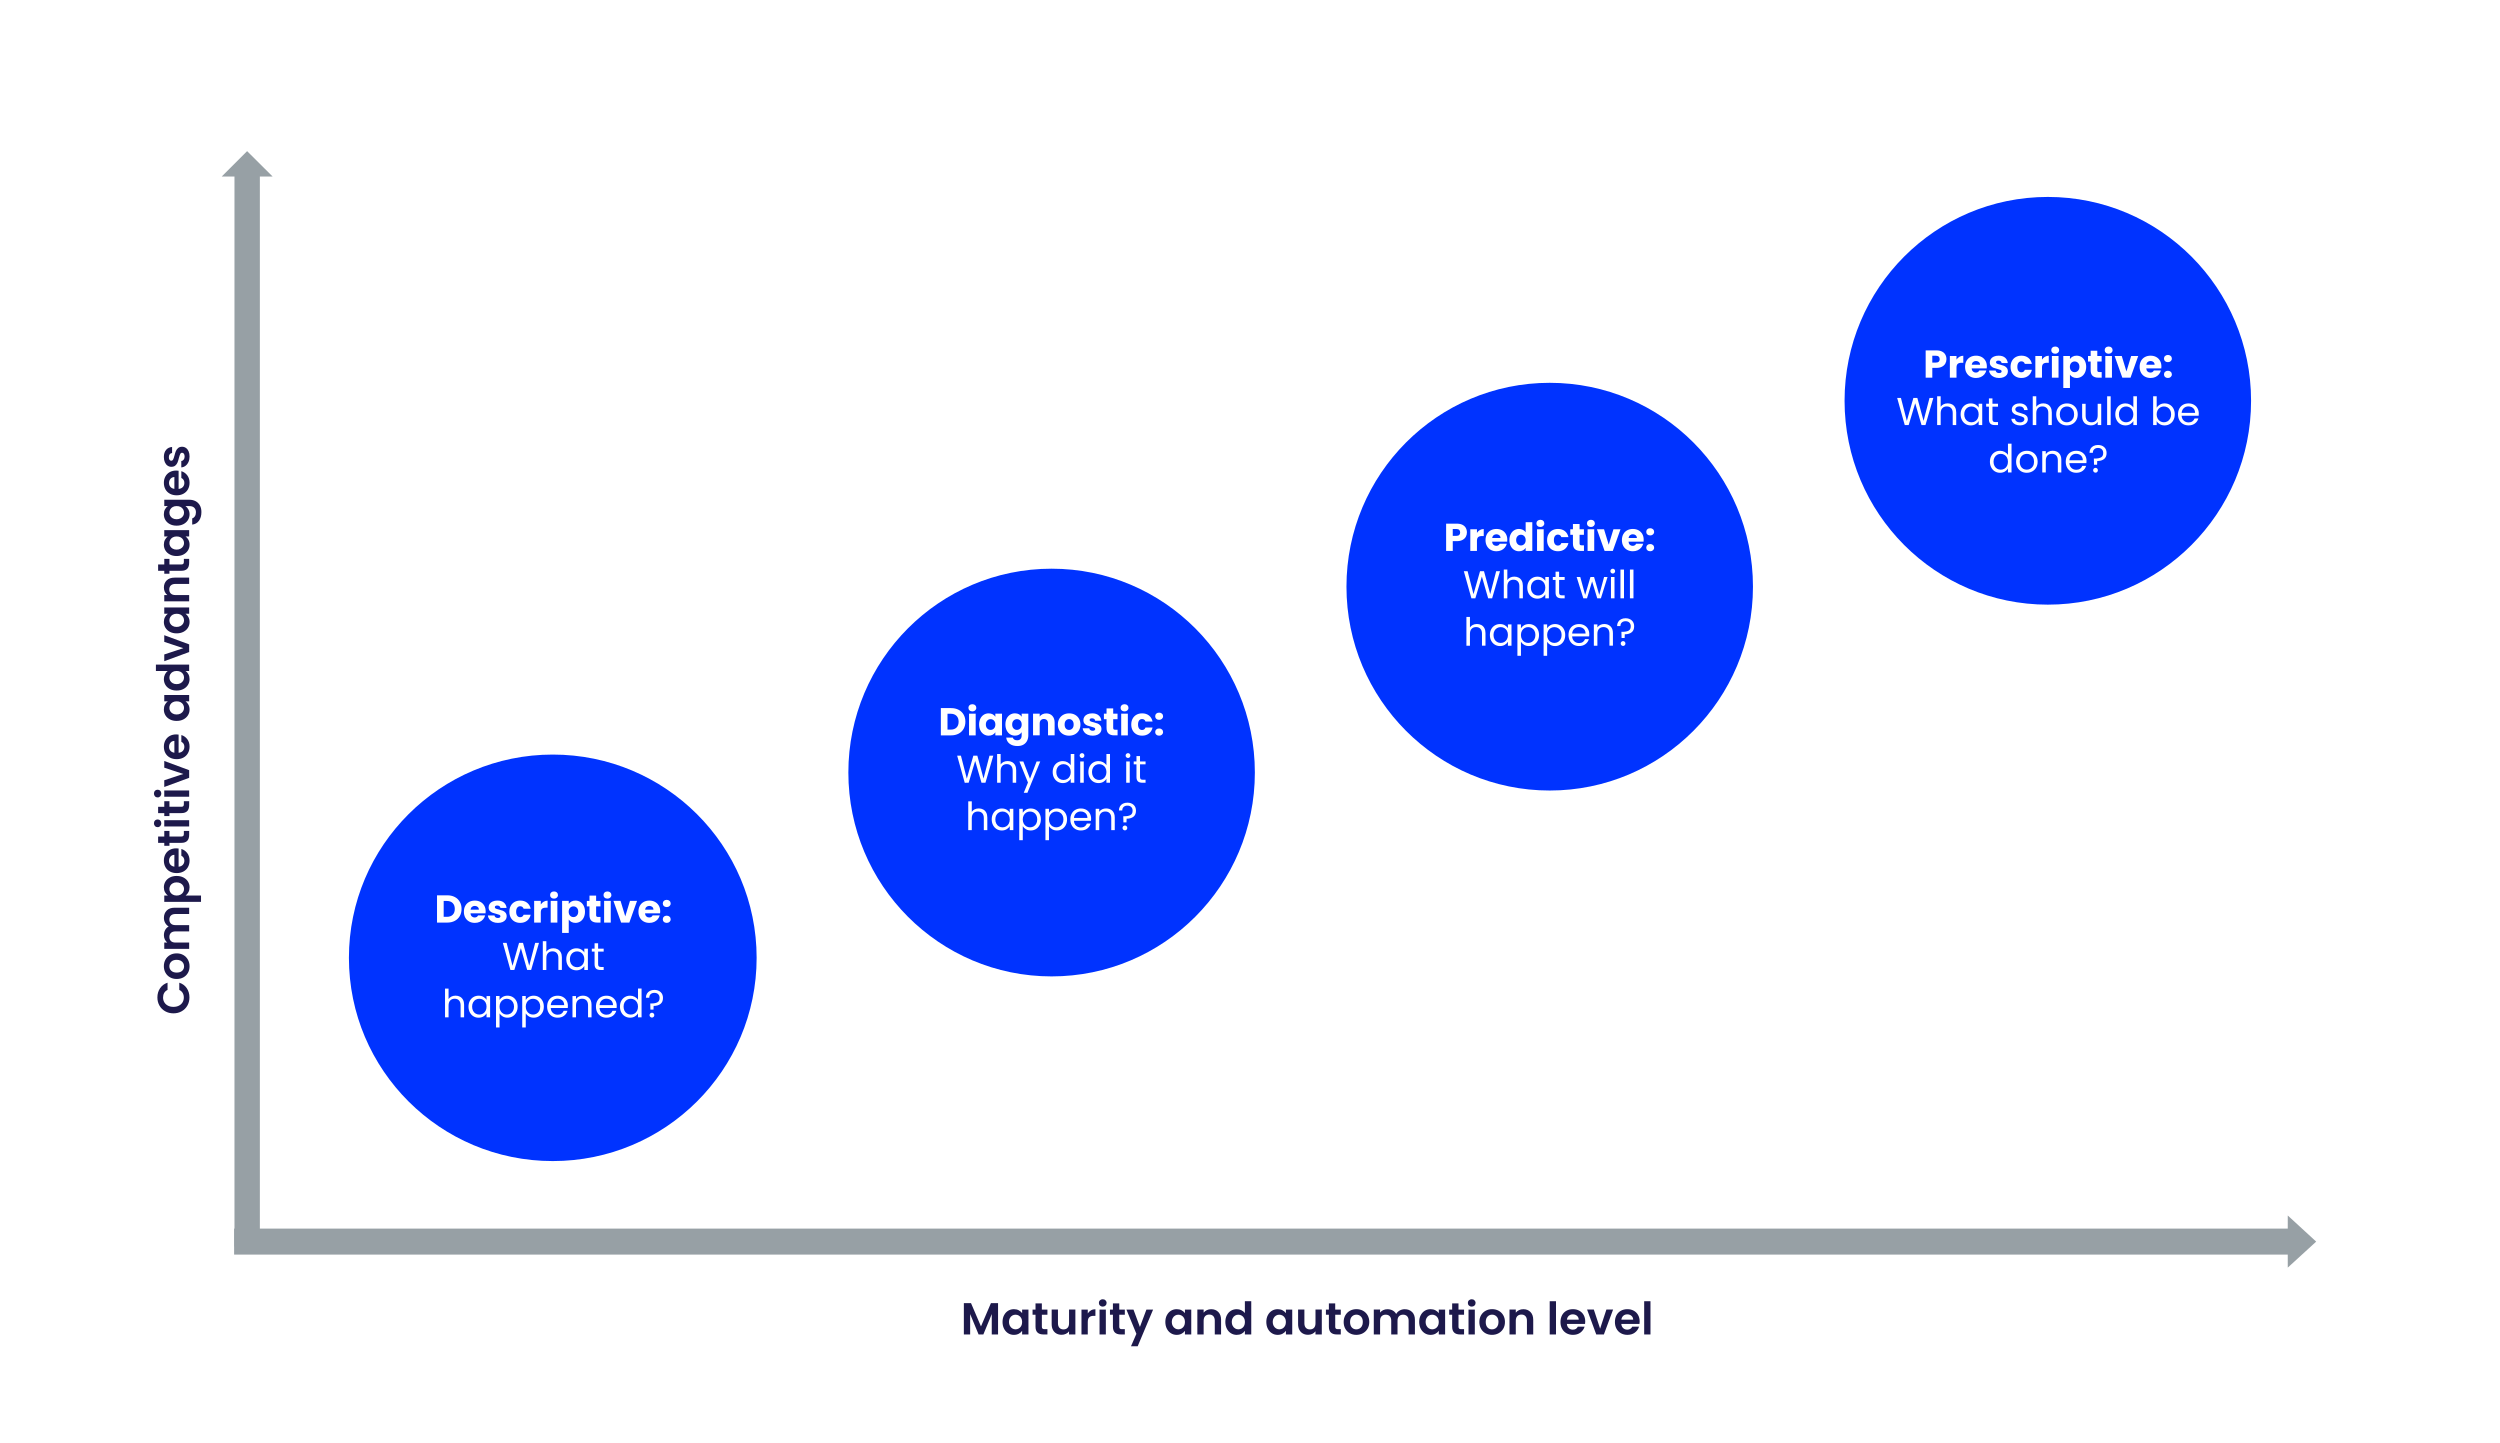 <?xml version="1.0" encoding="UTF-8"?><svg xmlns="http://www.w3.org/2000/svg" viewBox="0 0 2057.8 1188.1"><defs><style>.uuid-4624362c-7c41-4ef2-835e-0ca9ab3188c1{fill:none;}.uuid-8bfcf6b1-a62b-42d3-a7b8-7de65f434214{fill:#1d194b;}.uuid-421bc54a-2e25-443a-997d-6e63c03d809b{fill:#03f;}.uuid-23720947-9d36-402d-87db-51dee3183c9d{fill:#fff;}.uuid-88b31731-85a9-4e16-b3f9-d501eef44464{fill:#97a0a5;fill-rule:evenodd;}</style></defs><g id="uuid-88050a9e-2a69-4de5-9734-03a66bb8575c"><rect class="uuid-23720947-9d36-402d-87db-51dee3183c9d" width="2057.8" height="1188.1"/><polygon class="uuid-88b31731-85a9-4e16-b3f9-d501eef44464" points="182.5 145.3 203.4 124.4 224.4 145.3 213.9 145.3 213.9 1026 193 1026 193 145.3 182.5 145.3"/><ellipse class="uuid-421bc54a-2e25-443a-997d-6e63c03d809b" cx="455" cy="788.4" rx="167.8" ry="167.3"/><ellipse class="uuid-421bc54a-2e25-443a-997d-6e63c03d809b" cx="865.6" cy="635.9" rx="167.3" ry="167.8"/><ellipse class="uuid-421bc54a-2e25-443a-997d-6e63c03d809b" cx="1275.6" cy="482.9" rx="167.3" ry="167.8"/><ellipse class="uuid-421bc54a-2e25-443a-997d-6e63c03d809b" cx="1685.6" cy="329.9" rx="167.3" ry="167.8"/><polygon class="uuid-88b31731-85a9-4e16-b3f9-d501eef44464" points="1883.1 1000.5 1906.5 1022 1883.1 1043.4 1883.1 1032.7 192.7 1032.7 192.7 1011.3 1883.1 1011.3 1883.1 1000.5"/></g><g id="uuid-14b9fcb8-1aa2-4efe-bb03-5e920abfcae5"><rect class="uuid-4624362c-7c41-4ef2-835e-0ca9ab3188c1" x="327.07" y="735.72" width="256.97" height="160.98"/><path class="uuid-23720947-9d36-402d-87db-51dee3183c9d" d="M374.35,738.34c1.77.94,3.14,2.26,4.11,3.95.97,1.7,1.46,3.65,1.46,5.87s-.49,4.15-1.46,5.86c-.97,1.71-2.35,3.03-4.13,3.97-1.78.94-3.85,1.41-6.19,1.41h-8.42v-22.46h8.42c2.37,0,4.44.47,6.21,1.41ZM372.62,752.96c1.15-1.13,1.73-2.73,1.73-4.8s-.58-3.68-1.73-4.83c-1.15-1.15-2.76-1.73-4.83-1.73h-2.59v13.06h2.59c2.07,0,3.68-.56,4.83-1.7Z"/><path class="uuid-23720947-9d36-402d-87db-51dee3183c9d" d="M399.66,751.78h-12.38c.08,1.11.44,1.96,1.07,2.54.63.59,1.4.88,2.32.88,1.37,0,2.31-.58,2.85-1.73h5.82c-.3,1.17-.84,2.23-1.62,3.17-.78.94-1.76,1.68-2.93,2.21-1.17.53-2.49.8-3.94.8-1.75,0-3.31-.37-4.67-1.12-1.37-.75-2.43-1.81-3.2-3.2-.77-1.39-1.15-3.01-1.15-4.86s.38-3.48,1.14-4.86c.76-1.39,1.82-2.45,3.18-3.2,1.36-.75,2.93-1.12,4.7-1.12s3.26.36,4.61,1.09c1.34.73,2.39,1.76,3.15,3.1.76,1.34,1.14,2.91,1.14,4.7,0,.51-.03,1.05-.1,1.6ZM394.16,748.74c0-.94-.32-1.69-.96-2.24-.64-.55-1.44-.83-2.4-.83s-1.69.27-2.32.8c-.63.53-1.02,1.29-1.17,2.27h6.85Z"/><path class="uuid-23720947-9d36-402d-87db-51dee3183c9d" d="M405.68,758.85c-1.22-.53-2.18-1.26-2.88-2.19-.7-.93-1.1-1.97-1.18-3.12h5.41c.06.62.35,1.12.86,1.5s1.14.58,1.89.58c.68,0,1.21-.13,1.58-.4.37-.27.56-.61.56-1.04,0-.51-.27-.89-.8-1.14-.53-.24-1.4-.52-2.59-.82-1.28-.3-2.35-.61-3.2-.94-.85-.33-1.59-.85-2.21-1.57-.62-.71-.93-1.68-.93-2.9,0-1.02.28-1.96.85-2.8.56-.84,1.4-1.51,2.5-2,1.1-.49,2.41-.74,3.92-.74,2.24,0,4,.56,5.3,1.66,1.29,1.11,2.03,2.58,2.22,4.42h-5.06c-.09-.62-.36-1.11-.82-1.47-.46-.36-1.06-.54-1.81-.54-.64,0-1.13.12-1.47.37-.34.25-.51.58-.51,1.01,0,.51.27.9.82,1.15.54.26,1.39.51,2.54.77,1.32.34,2.4.68,3.23,1.01.83.33,1.56.86,2.19,1.6.63.74.95,1.72.98,2.96,0,1.05-.29,1.98-.88,2.8-.59.82-1.43,1.47-2.53,1.94-1.1.47-2.37.7-3.82.7-1.56,0-2.94-.27-4.16-.8Z"/><path class="uuid-23720947-9d36-402d-87db-51dee3183c9d" d="M420.41,745.6c.76-1.39,1.81-2.45,3.17-3.2,1.35-.75,2.91-1.12,4.66-1.12,2.24,0,4.11.59,5.62,1.76,1.5,1.17,2.49,2.83,2.96,4.96h-5.82c-.49-1.36-1.44-2.05-2.85-2.05-1,0-1.8.39-2.4,1.17-.6.78-.9,1.89-.9,3.34s.3,2.57.9,3.34c.6.78,1.4,1.17,2.4,1.17,1.41,0,2.36-.68,2.85-2.05h5.82c-.47,2.09-1.46,3.73-2.98,4.93-1.52,1.19-3.38,1.79-5.6,1.79-1.75,0-3.3-.37-4.66-1.12-1.36-.75-2.41-1.81-3.17-3.2-.76-1.39-1.14-3.01-1.14-4.86s.38-3.48,1.14-4.86Z"/><path class="uuid-23720947-9d36-402d-87db-51dee3183c9d" d="M447.53,742.2c.96-.56,2.03-.85,3.2-.85v5.79h-1.5c-1.37,0-2.39.29-3.07.88-.68.59-1.02,1.62-1.02,3.09v8.29h-5.47v-17.86h5.47v2.98c.64-.98,1.44-1.75,2.4-2.32Z"/><path class="uuid-23720947-9d36-402d-87db-51dee3183c9d" d="M453.69,738.84c-.61-.56-.91-1.26-.91-2.1s.3-1.56.91-2.13c.61-.57,1.39-.85,2.35-.85s1.71.28,2.32.85c.61.57.91,1.27.91,2.13s-.3,1.53-.91,2.1c-.61.57-1.38.85-2.32.85s-1.74-.28-2.35-.85ZM458.77,741.54v17.86h-5.47v-17.86h5.47Z"/><path class="uuid-23720947-9d36-402d-87db-51dee3183c9d" d="M470.35,742.05c.94-.51,2.04-.77,3.3-.77,1.47,0,2.81.37,4,1.12,1.19.75,2.14,1.81,2.83,3.2.69,1.39,1.04,3,1.04,4.83s-.35,3.45-1.04,4.85c-.69,1.4-1.64,2.48-2.83,3.23-1.19.76-2.53,1.14-4,1.14-1.24,0-2.33-.26-3.28-.77-.95-.51-1.69-1.17-2.22-1.98v11.01h-5.47v-26.37h5.47v2.53c.53-.83,1.27-1.5,2.21-2.02ZM474.81,747.22c-.76-.78-1.69-1.17-2.8-1.17s-2.01.4-2.77,1.18c-.76.79-1.14,1.87-1.14,3.23s.38,2.44,1.14,3.23c.76.79,1.68,1.18,2.77,1.18s2.02-.4,2.78-1.2c.77-.8,1.15-1.88,1.15-3.25s-.38-2.44-1.14-3.22Z"/><path class="uuid-23720947-9d36-402d-87db-51dee3183c9d" d="M494.29,754.76v4.64h-2.78c-1.98,0-3.53-.49-4.64-1.46-1.11-.97-1.66-2.55-1.66-4.75v-7.1h-2.18v-4.54h2.18v-4.35h5.47v4.35h3.58v4.54h-3.58v7.17c0,.53.13.92.38,1.15.26.23.68.35,1.28.35h1.95Z"/><path class="uuid-23720947-9d36-402d-87db-51dee3183c9d" d="M497.66,738.84c-.61-.56-.91-1.26-.91-2.1s.3-1.56.91-2.13c.61-.57,1.39-.85,2.35-.85s1.71.28,2.32.85c.61.57.91,1.27.91,2.13s-.3,1.53-.91,2.1c-.61.57-1.38.85-2.32.85s-1.74-.28-2.35-.85ZM502.73,741.54v17.86h-5.47v-17.86h5.47Z"/><path class="uuid-23720947-9d36-402d-87db-51dee3183c9d" d="M514.67,754.28l3.87-12.74h5.82l-6.34,17.86h-6.75l-6.34-17.86h5.86l3.87,12.74Z"/><path class="uuid-23720947-9d36-402d-87db-51dee3183c9d" d="M543.34,751.78h-12.38c.08,1.11.44,1.96,1.07,2.54.63.59,1.4.88,2.32.88,1.36,0,2.31-.58,2.85-1.73h5.82c-.3,1.17-.84,2.23-1.62,3.17-.78.94-1.75,1.68-2.93,2.21-1.17.53-2.49.8-3.94.8-1.75,0-3.31-.37-4.67-1.12-1.37-.75-2.43-1.81-3.2-3.2-.77-1.39-1.15-3.01-1.15-4.86s.38-3.48,1.14-4.86c.76-1.39,1.82-2.45,3.18-3.2,1.36-.75,2.93-1.12,4.7-1.12s3.26.36,4.61,1.09c1.34.73,2.39,1.76,3.15,3.1.76,1.34,1.14,2.91,1.14,4.7,0,.51-.03,1.05-.1,1.6ZM537.84,748.74c0-.94-.32-1.69-.96-2.24-.64-.55-1.44-.83-2.4-.83s-1.69.27-2.32.8c-.63.53-1.02,1.29-1.17,2.27h6.85Z"/><path class="uuid-23720947-9d36-402d-87db-51dee3183c9d" d="M546.46,745.78c-.61-.56-.91-1.26-.91-2.1s.3-1.57.91-2.14c.61-.58,1.39-.86,2.35-.86s1.71.29,2.32.86.91,1.29.91,2.14-.3,1.53-.91,2.1c-.61.57-1.38.85-2.32.85s-1.74-.28-2.35-.85ZM546.46,758.8c-.61-.56-.91-1.26-.91-2.1s.3-1.57.91-2.14c.61-.58,1.39-.86,2.35-.86s1.71.29,2.32.86.91,1.29.91,2.14-.3,1.53-.91,2.1c-.61.57-1.38.85-2.32.85s-1.74-.28-2.35-.85Z"/><path class="uuid-23720947-9d36-402d-87db-51dee3183c9d" d="M443.65,776.09l-6.46,22.3h-3.26l-5.18-17.95-5.38,17.95-3.23.03-6.24-22.34h3.1l4.86,18.91,5.38-18.91h3.26l5.12,18.85,4.9-18.85h3.14Z"/><path class="uuid-23720947-9d36-402d-87db-51dee3183c9d" d="M459.07,781.39c1.07.57,1.9,1.41,2.51,2.54.61,1.13.91,2.51.91,4.13v10.34h-2.88v-9.92c0-1.75-.44-3.09-1.31-4.02-.88-.93-2.07-1.39-3.58-1.39s-2.76.48-3.66,1.44c-.91.96-1.36,2.36-1.36,4.19v9.7h-2.91v-23.68h2.91v8.64c.58-.9,1.37-1.59,2.38-2.08,1.01-.49,2.15-.74,3.41-.74,1.32,0,2.52.28,3.58.85Z"/><path class="uuid-23720947-9d36-402d-87db-51dee3183c9d" d="M467.2,784.84c.73-1.35,1.72-2.41,2.99-3.15,1.27-.75,2.68-1.12,4.24-1.12s2.87.33,4,.99c1.13.66,1.97,1.49,2.53,2.5v-3.2h2.94v17.54h-2.94v-3.26c-.58,1.02-1.44,1.87-2.58,2.54-1.14.67-2.47,1.01-3.98,1.01s-2.97-.38-4.22-1.15c-1.26-.77-2.25-1.84-2.98-3.23-.73-1.39-1.09-2.97-1.09-4.74s.36-3.36,1.09-4.72ZM480.16,786.14c-.53-.98-1.25-1.73-2.16-2.26-.91-.52-1.9-.78-2.99-.78s-2.08.26-2.98.77-1.61,1.26-2.14,2.24c-.53.98-.8,2.13-.8,3.46s.27,2.51.8,3.5c.53.99,1.25,1.75,2.14,2.27.9.52,1.89.78,2.98.78s2.08-.26,2.99-.78c.91-.52,1.63-1.28,2.16-2.27.53-.99.8-2.15.8-3.47s-.27-2.47-.8-3.46Z"/><path class="uuid-23720947-9d36-402d-87db-51dee3183c9d" d="M492.32,783.26v10.34c0,.85.18,1.46.54,1.81.36.35.99.53,1.89.53h2.14v2.46h-2.62c-1.62,0-2.84-.37-3.65-1.12-.81-.75-1.22-1.97-1.22-3.68v-10.34h-2.27v-2.4h2.27v-4.42h2.91v4.42h4.58v2.4h-4.58Z"/><path class="uuid-23720947-9d36-402d-87db-51dee3183c9d" d="M378.59,820.39c1.07.57,1.9,1.41,2.51,2.54.61,1.13.91,2.51.91,4.13v10.34h-2.88v-9.92c0-1.75-.44-3.09-1.31-4.02-.88-.93-2.07-1.39-3.58-1.39s-2.76.48-3.66,1.44c-.91.96-1.36,2.36-1.36,4.19v9.7h-2.91v-23.68h2.91v8.64c.58-.9,1.37-1.59,2.38-2.08,1.01-.49,2.15-.74,3.41-.74,1.32,0,2.52.28,3.58.85Z"/><path class="uuid-23720947-9d36-402d-87db-51dee3183c9d" d="M386.72,823.84c.72-1.35,1.72-2.41,2.99-3.15,1.27-.75,2.68-1.12,4.24-1.12s2.87.33,4,.99c1.13.66,1.97,1.49,2.53,2.5v-3.2h2.94v17.54h-2.94v-3.26c-.58,1.02-1.44,1.87-2.58,2.54-1.14.67-2.47,1.01-3.98,1.01s-2.97-.38-4.22-1.15c-1.26-.77-2.25-1.84-2.98-3.23-.73-1.39-1.09-2.97-1.09-4.74s.36-3.36,1.09-4.72ZM399.68,825.14c-.53-.98-1.25-1.73-2.16-2.26-.91-.52-1.9-.78-2.99-.78s-2.08.26-2.98.77-1.61,1.26-2.14,2.24c-.53.98-.8,2.13-.8,3.46s.27,2.51.8,3.5c.53.99,1.25,1.75,2.14,2.27.9.52,1.89.78,2.98.78s2.08-.26,2.99-.78c.91-.52,1.63-1.28,2.16-2.27.53-.99.8-2.15.8-3.47s-.27-2.47-.8-3.46Z"/><path class="uuid-23720947-9d36-402d-87db-51dee3183c9d" d="M413.77,820.58c1.14-.67,2.47-1.01,3.98-1.01s2.97.37,4.24,1.12c1.27.75,2.27,1.8,2.99,3.15.73,1.35,1.09,2.93,1.09,4.72s-.36,3.35-1.09,4.74c-.73,1.39-1.72,2.46-2.99,3.23-1.27.77-2.68,1.15-4.24,1.15s-2.81-.34-3.95-1.01c-1.14-.67-2.01-1.51-2.61-2.51v11.55h-2.91v-25.86h2.91v3.23c.58-1,1.43-1.84,2.58-2.51ZM422.3,825.11c-.53-.98-1.25-1.73-2.16-2.24-.91-.51-1.9-.77-2.99-.77s-2.05.26-2.96.78c-.91.52-1.63,1.28-2.18,2.27-.54.99-.82,2.14-.82,3.44s.27,2.48.82,3.47c.54.99,1.27,1.75,2.18,2.27.91.52,1.89.78,2.96.78s2.08-.26,2.99-.78c.91-.52,1.63-1.28,2.16-2.27.53-.99.8-2.16.8-3.5s-.27-2.47-.8-3.46Z"/><path class="uuid-23720947-9d36-402d-87db-51dee3183c9d" d="M435.34,820.58c1.14-.67,2.47-1.01,3.98-1.01s2.97.37,4.24,1.12c1.27.75,2.27,1.8,2.99,3.15.73,1.35,1.09,2.93,1.09,4.72s-.36,3.35-1.09,4.74c-.73,1.39-1.72,2.46-2.99,3.23-1.27.77-2.68,1.15-4.24,1.15s-2.81-.34-3.95-1.01c-1.14-.67-2.01-1.51-2.61-2.51v11.55h-2.91v-25.86h2.91v3.23c.58-1,1.43-1.84,2.58-2.51ZM443.87,825.11c-.53-.98-1.25-1.73-2.16-2.24-.91-.51-1.9-.77-2.99-.77s-2.05.26-2.96.78c-.91.52-1.63,1.28-2.18,2.27-.54.99-.82,2.14-.82,3.44s.27,2.48.82,3.47c.54.99,1.27,1.75,2.18,2.27.91.52,1.89.78,2.96.78s2.08-.26,2.99-.78c.91-.52,1.63-1.28,2.16-2.27.53-.99.8-2.16.8-3.5s-.27-2.47-.8-3.46Z"/><path class="uuid-23720947-9d36-402d-87db-51dee3183c9d" d="M467.33,829.72h-14.02c.11,1.73.7,3.08,1.78,4.05,1.08.97,2.38,1.46,3.92,1.46,1.26,0,2.31-.29,3.15-.88.84-.59,1.43-1.37,1.78-2.35h3.14c-.47,1.69-1.41,3.06-2.82,4.11-1.41,1.06-3.16,1.58-5.25,1.58-1.66,0-3.15-.37-4.46-1.12-1.31-.75-2.34-1.81-3.09-3.18-.75-1.38-1.12-2.97-1.12-4.78s.36-3.4,1.09-4.77c.73-1.36,1.74-2.42,3.06-3.15s2.82-1.1,4.53-1.1,3.14.36,4.42,1.09c1.28.73,2.27,1.72,2.96,2.99.69,1.27,1.04,2.7,1.04,4.3,0,.55-.03,1.14-.1,1.76ZM463.68,824.48c-.49-.8-1.16-1.41-2-1.82-.84-.42-1.78-.62-2.8-.62-1.47,0-2.73.47-3.76,1.41-1.03.94-1.63,2.24-1.78,3.9h11.07c0-1.11-.25-2.06-.74-2.86Z"/><path class="uuid-23720947-9d36-402d-87db-51dee3183c9d" d="M484.93,821.48c1.32,1.29,1.98,3.15,1.98,5.58v10.34h-2.88v-9.92c0-1.75-.44-3.09-1.31-4.02-.88-.93-2.07-1.39-3.58-1.39s-2.76.48-3.66,1.44c-.91.96-1.36,2.36-1.36,4.19v9.7h-2.91v-17.54h2.91v2.5c.58-.9,1.36-1.59,2.35-2.08.99-.49,2.08-.74,3.28-.74,2.13,0,3.86.65,5.18,1.94Z"/><path class="uuid-23720947-9d36-402d-87db-51dee3183c9d" d="M507.52,829.72h-14.02c.11,1.73.7,3.08,1.78,4.05,1.08.97,2.38,1.46,3.92,1.46,1.26,0,2.31-.29,3.15-.88.84-.59,1.43-1.37,1.78-2.35h3.14c-.47,1.69-1.41,3.06-2.82,4.11-1.41,1.06-3.16,1.58-5.25,1.58-1.66,0-3.15-.37-4.46-1.12-1.31-.75-2.34-1.81-3.09-3.18-.75-1.38-1.12-2.97-1.12-4.78s.36-3.4,1.09-4.77c.73-1.36,1.74-2.42,3.06-3.15s2.82-1.1,4.53-1.1,3.14.36,4.42,1.09c1.28.73,2.27,1.72,2.96,2.99.69,1.27,1.04,2.7,1.04,4.3,0,.55-.03,1.14-.1,1.76ZM503.87,824.48c-.49-.8-1.16-1.41-2-1.82-.84-.42-1.78-.62-2.8-.62-1.47,0-2.73.47-3.76,1.41-1.03.94-1.63,2.24-1.78,3.9h11.07c0-1.11-.25-2.06-.74-2.86Z"/><path class="uuid-23720947-9d36-402d-87db-51dee3183c9d" d="M511.39,823.84c.73-1.35,1.72-2.41,2.99-3.15,1.27-.75,2.69-1.12,4.27-1.12,1.36,0,2.63.31,3.81.94,1.17.63,2.07,1.46,2.69,2.48v-9.28h2.94v23.68h-2.94v-3.3c-.58,1.05-1.43,1.9-2.56,2.58-1.13.67-2.45,1.01-3.97,1.01s-2.97-.38-4.24-1.15c-1.27-.77-2.27-1.84-2.99-3.23-.73-1.39-1.09-2.97-1.09-4.74s.36-3.36,1.09-4.72ZM524.35,825.14c-.53-.98-1.25-1.73-2.16-2.26-.91-.52-1.9-.78-2.99-.78s-2.08.26-2.98.77-1.61,1.26-2.14,2.24c-.53.98-.8,2.13-.8,3.46s.27,2.51.8,3.5c.53.99,1.25,1.75,2.14,2.27.9.52,1.89.78,2.98.78s2.08-.26,2.99-.78c.91-.52,1.63-1.28,2.16-2.27.53-.99.8-2.15.8-3.47s-.27-2.47-.8-3.46Z"/><path class="uuid-23720947-9d36-402d-87db-51dee3183c9d" d="M543.77,816.6c1.3,1.2,1.95,2.8,1.95,4.8,0,2.24-.69,3.9-2.08,4.98-1.39,1.08-3.26,1.62-5.63,1.62l-.1,3.04h-2.53l-.13-5.06h.93c2.11,0,3.77-.32,4.96-.96,1.19-.64,1.79-1.84,1.79-3.62,0-1.28-.38-2.29-1.15-3.04-.77-.75-1.8-1.12-3.1-1.12s-2.36.36-3.12,1.07c-.76.71-1.14,1.69-1.14,2.93h-2.75c0-1.28.29-2.41.86-3.38.58-.97,1.39-1.72,2.45-2.26,1.06-.53,2.28-.8,3.66-.8,2.11,0,3.82.6,5.12,1.79ZM535.23,837.01c-.38-.38-.58-.85-.58-1.41s.19-1.02.58-1.41.85-.58,1.41-.58.99.19,1.36.58c.37.38.56.85.56,1.41s-.19,1.02-.56,1.41c-.37.38-.83.58-1.36.58s-1.02-.19-1.41-.58Z"/><rect class="uuid-4624362c-7c41-4ef2-835e-0ca9ab3188c1" x="737.07" y="581.61" width="256.97" height="160.98"/><path class="uuid-23720947-9d36-402d-87db-51dee3183c9d" d="M789.06,584.24c1.77.94,3.14,2.26,4.11,3.95.97,1.7,1.46,3.65,1.46,5.87s-.49,4.15-1.46,5.86c-.97,1.71-2.35,3.03-4.13,3.97-1.78.94-3.85,1.41-6.19,1.41h-8.42v-22.46h8.42c2.37,0,4.44.47,6.21,1.41ZM787.33,598.86c1.15-1.13,1.73-2.73,1.73-4.8s-.58-3.68-1.73-4.83c-1.15-1.15-2.76-1.73-4.83-1.73h-2.59v13.06h2.59c2.07,0,3.68-.56,4.83-1.7Z"/><path class="uuid-23720947-9d36-402d-87db-51dee3183c9d" d="M798.03,584.73c-.61-.56-.91-1.26-.91-2.1s.3-1.56.91-2.13c.61-.57,1.39-.85,2.35-.85s1.71.28,2.32.85c.61.57.91,1.27.91,2.13s-.3,1.53-.91,2.1c-.61.57-1.38.85-2.32.85s-1.74-.28-2.35-.85ZM803.1,587.44v17.86h-5.47v-17.86h5.47Z"/><path class="uuid-23720947-9d36-402d-87db-51dee3183c9d" d="M806.96,591.5c.69-1.39,1.64-2.45,2.83-3.2,1.19-.75,2.53-1.12,4-1.12,1.26,0,2.36.26,3.31.77.95.51,1.68,1.18,2.19,2.02v-2.53h5.47v17.86h-5.47v-2.53c-.53.83-1.27,1.5-2.22,2.02-.95.51-2.05.77-3.31.77-1.45,0-2.77-.38-3.97-1.14-1.19-.76-2.14-1.83-2.83-3.23-.69-1.4-1.04-3.01-1.04-4.85s.35-3.45,1.04-4.83ZM818.16,593.13c-.76-.79-1.68-1.18-2.77-1.18s-2.01.39-2.77,1.17c-.76.78-1.14,1.85-1.14,3.22s.38,2.45,1.14,3.25c.76.8,1.68,1.2,2.77,1.2s2.01-.39,2.77-1.18c.76-.79,1.14-1.87,1.14-3.23s-.38-2.44-1.14-3.23Z"/><path class="uuid-23720947-9d36-402d-87db-51dee3183c9d" d="M838.77,587.95c.95.51,1.68,1.18,2.19,2.02v-2.53h5.47v17.82c0,1.64-.33,3.13-.98,4.46-.65,1.33-1.64,2.39-2.98,3.18-1.33.79-2.99,1.18-4.98,1.18-2.65,0-4.79-.62-6.43-1.87-1.64-1.25-2.58-2.94-2.82-5.07h5.41c.17.68.58,1.22,1.22,1.62.64.39,1.43.59,2.37.59,1.13,0,2.03-.33,2.7-.98.67-.65,1.01-1.69,1.01-3.12v-2.53c-.53.83-1.27,1.51-2.21,2.03-.94.52-2.04.78-3.3.78-1.47,0-2.81-.38-4-1.14-1.2-.76-2.14-1.83-2.83-3.23-.69-1.4-1.04-3.01-1.04-4.85s.35-3.45,1.04-4.83c.69-1.39,1.64-2.45,2.83-3.2,1.19-.75,2.53-1.12,4-1.12,1.26,0,2.36.26,3.31.77ZM839.82,593.13c-.76-.79-1.68-1.18-2.77-1.18s-2.01.39-2.77,1.17c-.76.78-1.14,1.85-1.14,3.22s.38,2.45,1.14,3.25c.76.8,1.68,1.2,2.77,1.2s2.01-.39,2.77-1.18c.76-.79,1.14-1.87,1.14-3.23s-.38-2.44-1.14-3.23Z"/><path class="uuid-23720947-9d36-402d-87db-51dee3183c9d" d="M866.22,589.27c1.25,1.36,1.87,3.22,1.87,5.58v10.43h-5.44v-9.7c0-1.19-.31-2.12-.93-2.78-.62-.66-1.45-.99-2.5-.99s-1.88.33-2.5.99c-.62.66-.93,1.59-.93,2.78v9.7h-5.47v-17.86h5.47v2.37c.55-.79,1.3-1.41,2.24-1.87.94-.46,1.99-.69,3.17-.69,2.09,0,3.76.68,5.01,2.03Z"/><path class="uuid-23720947-9d36-402d-87db-51dee3183c9d" d="M875.25,604.43c-1.4-.75-2.5-1.81-3.3-3.2-.8-1.39-1.2-3.01-1.2-4.86s.41-3.45,1.22-4.85c.81-1.4,1.92-2.47,3.33-3.22,1.41-.75,2.99-1.12,4.74-1.12s3.33.37,4.74,1.12c1.41.75,2.52,1.82,3.33,3.22.81,1.4,1.22,3.01,1.22,4.85s-.41,3.45-1.23,4.85c-.82,1.4-1.94,2.47-3.36,3.22-1.42.75-3,1.12-4.75,1.12s-3.32-.37-4.72-1.12ZM882.64,599.66c.74-.77,1.1-1.87,1.1-3.3s-.36-2.53-1.07-3.3c-.71-.77-1.59-1.15-2.64-1.15s-1.95.38-2.66,1.14c-.7.76-1.06,1.86-1.06,3.31s.35,2.53,1.04,3.3c.69.77,1.56,1.15,2.61,1.15s1.94-.38,2.67-1.15Z"/><path class="uuid-23720947-9d36-402d-87db-51dee3183c9d" d="M895.26,604.75c-1.22-.53-2.18-1.26-2.88-2.19s-1.1-1.97-1.18-3.12h5.41c.06.62.35,1.12.86,1.5.51.38,1.14.58,1.89.58.68,0,1.21-.13,1.58-.4.37-.27.56-.61.56-1.04,0-.51-.27-.89-.8-1.14-.53-.24-1.4-.52-2.59-.82-1.28-.3-2.35-.61-3.2-.94-.85-.33-1.59-.85-2.21-1.57-.62-.71-.93-1.68-.93-2.9,0-1.02.28-1.96.85-2.8.56-.84,1.4-1.51,2.5-2,1.1-.49,2.41-.74,3.92-.74,2.24,0,4.01.56,5.3,1.66,1.29,1.11,2.03,2.58,2.22,4.42h-5.06c-.09-.62-.36-1.11-.82-1.47-.46-.36-1.06-.54-1.81-.54-.64,0-1.13.12-1.47.37-.34.25-.51.58-.51,1.01,0,.51.27.9.82,1.15.54.26,1.39.51,2.54.77,1.32.34,2.4.68,3.23,1.01.83.33,1.56.86,2.19,1.6.63.74.95,1.72.98,2.96,0,1.05-.29,1.98-.88,2.8-.59.82-1.43,1.47-2.53,1.94-1.1.47-2.37.7-3.82.7-1.56,0-2.94-.27-4.16-.8Z"/><path class="uuid-23720947-9d36-402d-87db-51dee3183c9d" d="M919.9,600.65v4.64h-2.78c-1.98,0-3.53-.49-4.64-1.46-1.11-.97-1.66-2.55-1.66-4.75v-7.1h-2.18v-4.54h2.18v-4.35h5.47v4.35h3.58v4.54h-3.58v7.17c0,.53.13.92.38,1.15.26.23.68.35,1.28.35h1.95Z"/><path class="uuid-23720947-9d36-402d-87db-51dee3183c9d" d="M923.28,584.73c-.61-.56-.91-1.26-.91-2.1s.3-1.56.91-2.13c.61-.57,1.39-.85,2.35-.85s1.71.28,2.32.85c.61.57.91,1.27.91,2.13s-.3,1.53-.91,2.1c-.61.57-1.38.85-2.32.85s-1.74-.28-2.35-.85ZM928.35,587.44v17.86h-5.47v-17.86h5.47Z"/><path class="uuid-23720947-9d36-402d-87db-51dee3183c9d" d="M932.3,591.5c.76-1.39,1.81-2.45,3.17-3.2,1.35-.75,2.91-1.12,4.66-1.12,2.24,0,4.11.59,5.62,1.76,1.5,1.17,2.49,2.83,2.96,4.96h-5.82c-.49-1.36-1.44-2.05-2.85-2.05-1,0-1.8.39-2.4,1.17-.6.78-.9,1.89-.9,3.34s.3,2.57.9,3.34c.6.78,1.4,1.17,2.4,1.17,1.41,0,2.36-.68,2.85-2.05h5.82c-.47,2.09-1.46,3.73-2.98,4.93-1.51,1.19-3.38,1.79-5.6,1.79-1.75,0-3.3-.37-4.66-1.12-1.36-.75-2.41-1.81-3.17-3.2-.76-1.39-1.14-3.01-1.14-4.86s.38-3.48,1.14-4.86Z"/><path class="uuid-23720947-9d36-402d-87db-51dee3183c9d" d="M951.76,591.68c-.61-.56-.91-1.26-.91-2.1s.3-1.57.91-2.14c.61-.58,1.39-.86,2.35-.86s1.71.29,2.32.86.91,1.29.91,2.14-.3,1.53-.91,2.1c-.61.57-1.38.85-2.32.85s-1.74-.28-2.35-.85ZM951.76,604.7c-.61-.56-.91-1.26-.91-2.1s.3-1.57.91-2.14c.61-.58,1.39-.86,2.35-.86s1.71.29,2.32.86.91,1.29.91,2.14-.3,1.53-.91,2.1c-.61.57-1.38.85-2.32.85s-1.74-.28-2.35-.85Z"/><path class="uuid-23720947-9d36-402d-87db-51dee3183c9d" d="M817.6,621.99l-6.46,22.3h-3.26l-5.18-17.95-5.38,17.95-3.23.03-6.24-22.34h3.1l4.86,18.91,5.38-18.91h3.26l5.12,18.85,4.9-18.85h3.14Z"/><path class="uuid-23720947-9d36-402d-87db-51dee3183c9d" d="M833.02,627.28c1.07.57,1.9,1.41,2.51,2.54.61,1.13.91,2.51.91,4.13v10.34h-2.88v-9.92c0-1.75-.44-3.09-1.31-4.02-.88-.93-2.07-1.39-3.58-1.39s-2.76.48-3.66,1.44c-.91.96-1.36,2.36-1.36,4.19v9.7h-2.91v-23.68h2.91v8.64c.58-.9,1.37-1.59,2.38-2.08,1.01-.49,2.15-.74,3.41-.74,1.32,0,2.52.28,3.58.85Z"/><path class="uuid-23720947-9d36-402d-87db-51dee3183c9d" d="M856.25,626.76l-10.56,25.79h-3.01l3.46-8.45-7.07-17.34h3.23l5.5,14.21,5.44-14.21h3.01Z"/><path class="uuid-23720947-9d36-402d-87db-51dee3183c9d" d="M867.58,630.74c.72-1.35,1.72-2.41,2.99-3.15,1.27-.75,2.69-1.12,4.27-1.12,1.36,0,2.63.31,3.81.94,1.17.63,2.07,1.46,2.69,2.48v-9.28h2.94v23.68h-2.94v-3.3c-.58,1.05-1.43,1.9-2.56,2.58-1.13.67-2.45,1.01-3.97,1.01s-2.97-.38-4.24-1.15c-1.27-.77-2.27-1.84-2.99-3.23-.73-1.39-1.09-2.97-1.09-4.74s.36-3.36,1.09-4.72ZM880.54,632.03c-.53-.98-1.25-1.73-2.16-2.26-.91-.52-1.9-.78-2.99-.78s-2.08.26-2.98.77-1.61,1.26-2.14,2.24c-.53.98-.8,2.13-.8,3.46s.27,2.51.8,3.5c.53.99,1.25,1.75,2.14,2.27.9.52,1.89.78,2.98.78s2.08-.26,2.99-.78c.91-.52,1.63-1.28,2.16-2.27.53-.99.8-2.15.8-3.47s-.27-2.47-.8-3.46Z"/><path class="uuid-23720947-9d36-402d-87db-51dee3183c9d" d="M889.25,623.33c-.38-.38-.58-.85-.58-1.41s.19-1.02.58-1.41c.38-.38.85-.58,1.41-.58s.99.19,1.36.58c.37.38.56.85.56,1.41s-.19,1.02-.56,1.41c-.37.38-.83.58-1.36.58s-1.02-.19-1.41-.58ZM892.06,626.76v17.54h-2.91v-17.54h2.91Z"/><path class="uuid-23720947-9d36-402d-87db-51dee3183c9d" d="M896.96,630.74c.73-1.35,1.72-2.41,2.99-3.15,1.27-.75,2.69-1.12,4.27-1.12,1.36,0,2.63.31,3.81.94,1.17.63,2.07,1.46,2.69,2.48v-9.28h2.94v23.68h-2.94v-3.3c-.58,1.05-1.43,1.9-2.56,2.58-1.13.67-2.45,1.01-3.97,1.01s-2.97-.38-4.24-1.15c-1.27-.77-2.27-1.84-2.99-3.23-.73-1.39-1.09-2.97-1.09-4.74s.36-3.36,1.09-4.72ZM909.92,632.03c-.53-.98-1.25-1.73-2.16-2.26-.91-.52-1.9-.78-2.99-.78s-2.08.26-2.98.77-1.61,1.26-2.14,2.24c-.53.98-.8,2.13-.8,3.46s.27,2.51.8,3.5c.53.99,1.25,1.75,2.14,2.27.9.52,1.89.78,2.98.78s2.08-.26,2.99-.78c.91-.52,1.63-1.28,2.16-2.27.53-.99.8-2.15.8-3.47s-.27-2.47-.8-3.46Z"/><path class="uuid-23720947-9d36-402d-87db-51dee3183c9d" d="M927.1,623.33c-.38-.38-.58-.85-.58-1.41s.19-1.02.58-1.41c.38-.38.85-.58,1.41-.58s.99.19,1.36.58c.37.38.56.85.56,1.41s-.19,1.02-.56,1.41c-.37.38-.83.58-1.36.58s-1.02-.19-1.41-.58ZM929.92,626.76v17.54h-2.91v-17.54h2.91Z"/><path class="uuid-23720947-9d36-402d-87db-51dee3183c9d" d="M938.37,629.16v10.34c0,.85.18,1.46.54,1.81.36.35.99.53,1.89.53h2.14v2.46h-2.62c-1.62,0-2.84-.37-3.65-1.12-.81-.75-1.22-1.97-1.22-3.68v-10.34h-2.27v-2.4h2.27v-4.42h2.91v4.42h4.58v2.4h-4.58Z"/><path class="uuid-23720947-9d36-402d-87db-51dee3183c9d" d="M809.26,666.28c1.07.57,1.9,1.41,2.51,2.54.61,1.13.91,2.51.91,4.13v10.34h-2.88v-9.92c0-1.75-.44-3.09-1.31-4.02-.88-.93-2.07-1.39-3.58-1.39s-2.76.48-3.66,1.44c-.91.96-1.36,2.36-1.36,4.19v9.7h-2.91v-23.68h2.91v8.64c.58-.9,1.37-1.59,2.38-2.08,1.01-.49,2.15-.74,3.41-.74,1.32,0,2.52.28,3.58.85Z"/><path class="uuid-23720947-9d36-402d-87db-51dee3183c9d" d="M817.39,669.74c.72-1.35,1.72-2.41,2.99-3.15,1.27-.75,2.68-1.12,4.24-1.12s2.87.33,4,.99c1.13.66,1.97,1.49,2.53,2.5v-3.2h2.94v17.54h-2.94v-3.26c-.58,1.02-1.44,1.87-2.58,2.54-1.14.67-2.47,1.01-3.98,1.01s-2.97-.38-4.22-1.15c-1.26-.77-2.25-1.84-2.98-3.23-.73-1.39-1.09-2.97-1.09-4.74s.36-3.36,1.09-4.72ZM830.35,671.03c-.53-.98-1.25-1.73-2.16-2.26-.91-.52-1.9-.78-2.99-.78s-2.08.26-2.98.77-1.61,1.26-2.14,2.24c-.53.98-.8,2.13-.8,3.46s.27,2.51.8,3.5c.53.99,1.25,1.75,2.14,2.27.9.52,1.89.78,2.98.78s2.08-.26,2.99-.78c.91-.52,1.63-1.28,2.16-2.27.53-.99.8-2.15.8-3.47s-.27-2.47-.8-3.46Z"/><path class="uuid-23720947-9d36-402d-87db-51dee3183c9d" d="M844.45,666.48c1.14-.67,2.47-1.01,3.98-1.01s2.97.37,4.24,1.12c1.27.75,2.27,1.8,2.99,3.15.73,1.35,1.09,2.93,1.09,4.72s-.36,3.35-1.09,4.74c-.73,1.39-1.72,2.46-2.99,3.23-1.27.77-2.68,1.15-4.24,1.15s-2.81-.34-3.95-1.01c-1.14-.67-2.01-1.51-2.61-2.51v11.55h-2.91v-25.86h2.91v3.23c.58-1,1.43-1.84,2.58-2.51ZM852.97,671c-.53-.98-1.25-1.73-2.16-2.24-.91-.51-1.9-.77-2.99-.77s-2.05.26-2.96.78c-.91.52-1.63,1.28-2.18,2.27-.54.99-.82,2.14-.82,3.44s.27,2.48.82,3.47c.54.99,1.27,1.75,2.18,2.27.91.52,1.89.78,2.96.78s2.08-.26,2.99-.78c.91-.52,1.63-1.28,2.16-2.27.53-.99.8-2.16.8-3.5s-.27-2.47-.8-3.46Z"/><path class="uuid-23720947-9d36-402d-87db-51dee3183c9d" d="M866.01,666.48c1.14-.67,2.47-1.01,3.98-1.01s2.97.37,4.24,1.12c1.27.75,2.27,1.8,2.99,3.15.73,1.35,1.09,2.93,1.09,4.72s-.36,3.35-1.09,4.74c-.73,1.39-1.72,2.46-2.99,3.23-1.27.77-2.68,1.15-4.24,1.15s-2.81-.34-3.95-1.01c-1.14-.67-2.01-1.51-2.61-2.51v11.55h-2.91v-25.86h2.91v3.23c.58-1,1.43-1.84,2.58-2.51ZM874.54,671c-.53-.98-1.25-1.73-2.16-2.24-.91-.51-1.9-.77-2.99-.77s-2.05.26-2.96.78c-.91.52-1.63,1.28-2.18,2.27-.54.99-.82,2.14-.82,3.44s.27,2.48.82,3.47c.54.99,1.27,1.75,2.18,2.27.91.52,1.89.78,2.96.78s2.08-.26,2.99-.78c.91-.52,1.63-1.28,2.16-2.27.53-.99.8-2.16.8-3.5s-.27-2.47-.8-3.46Z"/><path class="uuid-23720947-9d36-402d-87db-51dee3183c9d" d="M898,675.61h-14.02c.11,1.73.7,3.08,1.78,4.05,1.08.97,2.38,1.46,3.92,1.46,1.26,0,2.31-.29,3.15-.88.84-.59,1.43-1.37,1.78-2.35h3.14c-.47,1.69-1.41,3.06-2.82,4.11-1.41,1.06-3.16,1.58-5.25,1.58-1.66,0-3.15-.37-4.46-1.12-1.31-.75-2.34-1.81-3.09-3.18-.75-1.38-1.12-2.97-1.12-4.78s.36-3.4,1.09-4.77c.73-1.36,1.74-2.42,3.06-3.15s2.82-1.1,4.53-1.1,3.14.36,4.42,1.09c1.28.73,2.27,1.72,2.96,2.99.69,1.27,1.04,2.7,1.04,4.3,0,.55-.03,1.14-.1,1.76ZM894.35,670.38c-.49-.8-1.16-1.41-2-1.82-.84-.42-1.78-.62-2.8-.62-1.47,0-2.73.47-3.76,1.41-1.03.94-1.63,2.24-1.78,3.9h11.07c0-1.11-.25-2.06-.74-2.86Z"/><path class="uuid-23720947-9d36-402d-87db-51dee3183c9d" d="M915.6,667.37c1.32,1.29,1.98,3.15,1.98,5.58v10.34h-2.88v-9.92c0-1.75-.44-3.09-1.31-4.02-.88-.93-2.07-1.39-3.58-1.39s-2.76.48-3.66,1.44c-.91.96-1.36,2.36-1.36,4.19v9.7h-2.91v-17.54h2.91v2.5c.58-.9,1.36-1.59,2.35-2.08.99-.49,2.08-.74,3.28-.74,2.13,0,3.86.65,5.18,1.94Z"/><path class="uuid-23720947-9d36-402d-87db-51dee3183c9d" d="M933.1,662.49c1.3,1.2,1.95,2.8,1.95,4.8,0,2.24-.69,3.9-2.08,4.98-1.39,1.08-3.26,1.62-5.63,1.62l-.1,3.04h-2.53l-.13-5.06h.93c2.11,0,3.77-.32,4.96-.96,1.19-.64,1.79-1.84,1.79-3.62,0-1.28-.38-2.29-1.15-3.04-.77-.75-1.8-1.12-3.1-1.12s-2.36.36-3.12,1.07c-.76.71-1.14,1.69-1.14,2.93h-2.75c0-1.28.29-2.41.86-3.38.58-.97,1.39-1.72,2.45-2.26,1.06-.53,2.28-.8,3.66-.8,2.11,0,3.82.6,5.12,1.79ZM924.56,682.91c-.38-.38-.58-.85-.58-1.41s.19-1.02.58-1.41c.38-.38.85-.58,1.41-.58s.99.19,1.36.58c.37.38.56.85.56,1.41s-.19,1.02-.56,1.41c-.37.38-.83.58-1.36.58s-1.02-.19-1.41-.58Z"/><rect class="uuid-4624362c-7c41-4ef2-835e-0ca9ab3188c1" x="1147.12" y="429.81" width="256.97" height="160.98"/><path class="uuid-23720947-9d36-402d-87db-51dee3183c9d" d="M1206.55,441.83c-.6,1.08-1.52,1.95-2.75,2.61-1.24.66-2.77.99-4.61.99h-3.39v8.06h-5.47v-22.46h8.86c1.79,0,3.31.31,4.54.93,1.24.62,2.17,1.47,2.78,2.56s.93,2.34.93,3.74c0,1.3-.3,2.49-.9,3.57ZM1201.11,440.34c.51-.49.77-1.18.77-2.08s-.26-1.59-.77-2.08c-.51-.49-1.29-.74-2.34-.74h-2.98v5.63h2.98c1.04,0,1.82-.25,2.34-.74Z"/><path class="uuid-23720947-9d36-402d-87db-51dee3183c9d" d="M1218.1,436.29c.96-.56,2.03-.85,3.2-.85v5.79h-1.5c-1.37,0-2.39.29-3.07.88-.68.59-1.02,1.62-1.02,3.09v8.29h-5.47v-17.86h5.47v2.98c.64-.98,1.44-1.75,2.4-2.32Z"/><path class="uuid-23720947-9d36-402d-87db-51dee3183c9d" d="M1240.59,445.88h-12.38c.08,1.11.44,1.96,1.07,2.54.63.59,1.4.88,2.32.88,1.36,0,2.31-.58,2.85-1.73h5.82c-.3,1.17-.84,2.23-1.62,3.17-.78.94-1.75,1.67-2.93,2.21-1.17.53-2.49.8-3.94.8-1.75,0-3.31-.37-4.67-1.12-1.37-.75-2.43-1.81-3.2-3.2s-1.15-3.01-1.15-4.86.38-3.48,1.14-4.86,1.82-2.45,3.18-3.2c1.37-.75,2.93-1.12,4.7-1.12s3.26.36,4.61,1.09c1.34.73,2.39,1.76,3.15,3.1.76,1.34,1.14,2.91,1.14,4.7,0,.51-.03,1.05-.1,1.6ZM1235.09,442.84c0-.94-.32-1.69-.96-2.24s-1.44-.83-2.4-.83-1.69.27-2.32.8c-.63.53-1.02,1.29-1.17,2.27h6.85Z"/><path class="uuid-23720947-9d36-402d-87db-51dee3183c9d" d="M1243.46,439.7c.69-1.39,1.64-2.45,2.83-3.2,1.19-.75,2.53-1.12,4-1.12,1.17,0,2.24.25,3.22.74.97.49,1.73,1.15,2.29,1.98v-8.29h5.47v23.68h-5.47v-2.56c-.51.85-1.24,1.54-2.19,2.05-.95.51-2.05.77-3.31.77-1.47,0-2.81-.38-4-1.14-1.2-.76-2.14-1.83-2.83-3.23-.69-1.4-1.04-3.01-1.04-4.85s.35-3.45,1.04-4.83ZM1254.66,441.33c-.76-.79-1.68-1.18-2.77-1.18s-2.01.39-2.77,1.17c-.76.78-1.14,1.85-1.14,3.22s.38,2.45,1.14,3.25c.76.8,1.68,1.2,2.77,1.2s2.01-.39,2.77-1.18c.76-.79,1.14-1.87,1.14-3.23s-.38-2.44-1.14-3.23Z"/><path class="uuid-23720947-9d36-402d-87db-51dee3183c9d" d="M1265.57,432.93c-.61-.56-.91-1.26-.91-2.1s.3-1.56.91-2.13c.61-.56,1.39-.85,2.35-.85s1.71.28,2.32.85c.61.57.91,1.27.91,2.13s-.3,1.53-.91,2.1c-.61.57-1.38.85-2.32.85s-1.74-.28-2.35-.85ZM1270.64,435.64v17.86h-5.47v-17.86h5.47Z"/><path class="uuid-23720947-9d36-402d-87db-51dee3183c9d" d="M1274.59,439.7c.76-1.39,1.81-2.45,3.17-3.2,1.35-.75,2.91-1.12,4.66-1.12,2.24,0,4.11.59,5.62,1.76,1.5,1.17,2.49,2.83,2.96,4.96h-5.82c-.49-1.37-1.44-2.05-2.85-2.05-1,0-1.8.39-2.4,1.17-.6.78-.9,1.89-.9,3.34s.3,2.57.9,3.34c.6.78,1.4,1.17,2.4,1.17,1.41,0,2.36-.68,2.85-2.05h5.82c-.47,2.09-1.46,3.73-2.98,4.93-1.51,1.19-3.38,1.79-5.6,1.79-1.75,0-3.3-.37-4.66-1.12-1.35-.75-2.41-1.81-3.17-3.2-.76-1.39-1.14-3.01-1.14-4.86s.38-3.48,1.14-4.86Z"/><path class="uuid-23720947-9d36-402d-87db-51dee3183c9d" d="M1303.79,448.85v4.64h-2.78c-1.98,0-3.53-.49-4.64-1.46-1.11-.97-1.66-2.55-1.66-4.75v-7.1h-2.18v-4.54h2.18v-4.35h5.47v4.35h3.58v4.54h-3.58v7.17c0,.53.13.92.38,1.15.26.23.68.35,1.28.35h1.95Z"/><path class="uuid-23720947-9d36-402d-87db-51dee3183c9d" d="M1307.17,432.93c-.61-.56-.91-1.26-.91-2.1s.3-1.56.91-2.13c.61-.56,1.39-.85,2.35-.85s1.71.28,2.32.85c.61.57.91,1.27.91,2.13s-.3,1.53-.91,2.1c-.61.57-1.38.85-2.32.85s-1.74-.28-2.35-.85ZM1312.24,435.64v17.86h-5.47v-17.86h5.47Z"/><path class="uuid-23720947-9d36-402d-87db-51dee3183c9d" d="M1324.18,448.37l3.87-12.74h5.82l-6.34,17.86h-6.75l-6.34-17.86h5.86l3.87,12.74Z"/><path class="uuid-23720947-9d36-402d-87db-51dee3183c9d" d="M1352.85,445.88h-12.38c.09,1.11.44,1.96,1.07,2.54.63.59,1.4.88,2.32.88,1.37,0,2.31-.58,2.85-1.73h5.82c-.3,1.17-.84,2.23-1.62,3.17-.78.94-1.75,1.67-2.93,2.21s-2.49.8-3.94.8c-1.75,0-3.31-.37-4.67-1.12-1.37-.75-2.43-1.81-3.2-3.2-.77-1.39-1.15-3.01-1.15-4.86s.38-3.48,1.14-4.86c.76-1.39,1.82-2.45,3.18-3.2,1.36-.75,2.93-1.12,4.7-1.12s3.26.36,4.61,1.09c1.34.73,2.39,1.76,3.15,3.1.76,1.34,1.14,2.91,1.14,4.7,0,.51-.03,1.05-.1,1.6ZM1347.34,442.84c0-.94-.32-1.69-.96-2.24-.64-.55-1.44-.83-2.4-.83s-1.69.27-2.32.8c-.63.53-1.02,1.29-1.17,2.27h6.85Z"/><path class="uuid-23720947-9d36-402d-87db-51dee3183c9d" d="M1355.97,439.88c-.61-.56-.91-1.26-.91-2.1s.3-1.57.91-2.14c.61-.58,1.39-.86,2.35-.86s1.71.29,2.32.86c.61.58.91,1.29.91,2.14s-.3,1.53-.91,2.1c-.61.57-1.38.85-2.32.85s-1.74-.28-2.35-.85ZM1355.97,452.9c-.61-.56-.91-1.26-.91-2.1s.3-1.57.91-2.14c.61-.58,1.39-.86,2.35-.86s1.71.29,2.32.86c.61.58.91,1.29.91,2.14s-.3,1.53-.91,2.1c-.61.57-1.38.85-2.32.85s-1.74-.28-2.35-.85Z"/><path class="uuid-23720947-9d36-402d-87db-51dee3183c9d" d="M1234.66,470.19l-6.46,22.3h-3.26l-5.18-17.95-5.38,17.95-3.23.03-6.24-22.34h3.1l4.86,18.91,5.38-18.91h3.26l5.12,18.85,4.9-18.85h3.14Z"/><path class="uuid-23720947-9d36-402d-87db-51dee3183c9d" d="M1250.08,475.48c1.07.57,1.9,1.41,2.51,2.54.61,1.13.91,2.51.91,4.13v10.34h-2.88v-9.92c0-1.75-.44-3.09-1.31-4.02-.88-.93-2.07-1.39-3.58-1.39s-2.76.48-3.66,1.44c-.91.96-1.36,2.36-1.36,4.19v9.7h-2.91v-23.68h2.91v8.64c.58-.9,1.37-1.59,2.38-2.08,1.01-.49,2.15-.74,3.41-.74,1.32,0,2.52.28,3.58.85Z"/><path class="uuid-23720947-9d36-402d-87db-51dee3183c9d" d="M1258.21,478.94c.73-1.35,1.72-2.4,2.99-3.15,1.27-.75,2.68-1.12,4.24-1.12s2.87.33,4,.99c1.13.66,1.97,1.49,2.53,2.5v-3.2h2.94v17.54h-2.94v-3.26c-.58,1.02-1.44,1.87-2.58,2.54-1.14.67-2.47,1.01-3.98,1.01s-2.97-.38-4.22-1.15-2.25-1.84-2.98-3.23c-.73-1.39-1.09-2.96-1.09-4.74s.36-3.37,1.09-4.72ZM1271.17,480.23c-.53-.98-1.25-1.73-2.16-2.26-.91-.52-1.9-.78-2.99-.78s-2.08.26-2.98.77c-.9.51-1.61,1.26-2.14,2.24-.53.98-.8,2.13-.8,3.46s.27,2.51.8,3.5,1.25,1.75,2.14,2.27c.9.52,1.89.78,2.98.78s2.08-.26,2.99-.78c.91-.52,1.63-1.28,2.16-2.27s.8-2.15.8-3.47-.27-2.47-.8-3.46Z"/><path class="uuid-23720947-9d36-402d-87db-51dee3183c9d" d="M1283.33,477.36v10.34c0,.85.18,1.46.54,1.81.36.35.99.53,1.89.53h2.14v2.46h-2.62c-1.62,0-2.84-.37-3.65-1.12-.81-.75-1.22-1.97-1.22-3.68v-10.34h-2.27v-2.4h2.27v-4.42h2.91v4.42h4.58v2.4h-4.58Z"/><path class="uuid-23720947-9d36-402d-87db-51dee3183c9d" d="M1323.2,474.96l-5.47,17.54h-3.01l-4.22-13.92-4.22,13.92h-3.01l-5.5-17.54h2.98l4.03,14.72,4.35-14.72h2.98l4.26,14.75,3.97-14.75h2.88Z"/><path class="uuid-23720947-9d36-402d-87db-51dee3183c9d" d="M1326.11,471.53c-.38-.38-.58-.85-.58-1.41s.19-1.02.58-1.41c.38-.38.85-.58,1.41-.58s.99.19,1.36.58c.37.38.56.85.56,1.41s-.19,1.02-.56,1.41c-.37.38-.83.58-1.36.58s-1.02-.19-1.41-.58ZM1328.93,474.96v17.54h-2.91v-17.54h2.91Z"/><path class="uuid-23720947-9d36-402d-87db-51dee3183c9d" d="M1336.74,468.81v23.68h-2.91v-23.68h2.91Z"/><path class="uuid-23720947-9d36-402d-87db-51dee3183c9d" d="M1344.54,468.81v23.68h-2.91v-23.68h2.91Z"/><path class="uuid-23720947-9d36-402d-87db-51dee3183c9d" d="M1219.31,514.48c1.07.57,1.9,1.41,2.51,2.54.61,1.13.91,2.51.91,4.13v10.34h-2.88v-9.92c0-1.75-.44-3.09-1.31-4.02-.88-.93-2.07-1.39-3.58-1.39s-2.76.48-3.66,1.44c-.91.96-1.36,2.36-1.36,4.19v9.7h-2.91v-23.68h2.91v8.64c.58-.9,1.37-1.59,2.38-2.08,1.01-.49,2.15-.74,3.41-.74,1.32,0,2.52.28,3.58.85Z"/><path class="uuid-23720947-9d36-402d-87db-51dee3183c9d" d="M1227.44,517.94c.73-1.35,1.72-2.4,2.99-3.15,1.27-.75,2.68-1.12,4.24-1.12s2.87.33,4,.99c1.13.66,1.97,1.49,2.53,2.5v-3.2h2.94v17.54h-2.94v-3.26c-.58,1.02-1.44,1.87-2.58,2.54-1.14.67-2.47,1.01-3.98,1.01s-2.97-.38-4.22-1.15c-1.26-.77-2.25-1.84-2.98-3.23-.73-1.39-1.09-2.96-1.09-4.74s.36-3.37,1.09-4.72ZM1240.4,519.23c-.53-.98-1.25-1.73-2.16-2.26-.91-.52-1.9-.78-2.99-.78s-2.08.26-2.98.77c-.9.51-1.61,1.26-2.14,2.24-.53.98-.8,2.13-.8,3.46s.27,2.51.8,3.5c.53.99,1.25,1.75,2.14,2.27.9.52,1.89.78,2.98.78s2.08-.26,2.99-.78c.91-.52,1.63-1.28,2.16-2.27.53-.99.8-2.15.8-3.47s-.27-2.47-.8-3.46Z"/><path class="uuid-23720947-9d36-402d-87db-51dee3183c9d" d="M1254.5,514.68c1.14-.67,2.47-1.01,3.98-1.01s2.97.37,4.24,1.12c1.27.75,2.27,1.8,2.99,3.15.72,1.35,1.09,2.93,1.09,4.72s-.36,3.35-1.09,4.74c-.73,1.39-1.72,2.46-2.99,3.23-1.27.77-2.68,1.15-4.24,1.15s-2.81-.34-3.95-1.01c-1.14-.67-2.01-1.51-2.61-2.51v11.55h-2.91v-25.86h2.91v3.23c.58-1,1.43-1.84,2.58-2.51ZM1263.02,519.2c-.53-.98-1.25-1.73-2.16-2.24-.91-.51-1.9-.77-2.99-.77s-2.05.26-2.96.78c-.91.52-1.63,1.28-2.18,2.27-.54.99-.82,2.14-.82,3.44s.27,2.48.82,3.47,1.27,1.75,2.18,2.27c.91.52,1.89.78,2.96.78s2.09-.26,2.99-.78c.91-.52,1.63-1.28,2.16-2.27.53-.99.8-2.16.8-3.5s-.27-2.47-.8-3.46Z"/><path class="uuid-23720947-9d36-402d-87db-51dee3183c9d" d="M1276.06,514.68c1.14-.67,2.47-1.01,3.98-1.01s2.97.37,4.24,1.12c1.27.75,2.27,1.8,2.99,3.15.72,1.35,1.09,2.93,1.09,4.72s-.36,3.35-1.09,4.74c-.73,1.39-1.72,2.46-2.99,3.23-1.27.77-2.68,1.15-4.24,1.15s-2.81-.34-3.95-1.01c-1.14-.67-2.01-1.51-2.61-2.51v11.55h-2.91v-25.86h2.91v3.23c.58-1,1.43-1.84,2.58-2.51ZM1284.59,519.2c-.53-.98-1.25-1.73-2.16-2.24-.91-.51-1.9-.77-2.99-.77s-2.05.26-2.96.78c-.91.52-1.63,1.28-2.18,2.27-.54.99-.82,2.14-.82,3.44s.27,2.48.82,3.47,1.27,1.75,2.18,2.27c.91.52,1.89.78,2.96.78s2.08-.26,2.99-.78c.91-.52,1.63-1.28,2.16-2.27.53-.99.8-2.16.8-3.5s-.27-2.47-.8-3.46Z"/><path class="uuid-23720947-9d36-402d-87db-51dee3183c9d" d="M1308.05,523.81h-14.02c.11,1.73.7,3.08,1.78,4.05,1.08.97,2.38,1.46,3.92,1.46,1.26,0,2.31-.29,3.15-.88.84-.59,1.43-1.37,1.78-2.35h3.14c-.47,1.69-1.41,3.06-2.82,4.11-1.41,1.06-3.16,1.58-5.25,1.58-1.66,0-3.15-.37-4.46-1.12-1.31-.75-2.34-1.81-3.09-3.18s-1.12-2.97-1.12-4.78.36-3.4,1.09-4.77c.73-1.36,1.74-2.42,3.06-3.15,1.31-.74,2.82-1.1,4.53-1.1s3.14.36,4.42,1.09c1.28.73,2.27,1.72,2.96,2.99.69,1.27,1.04,2.7,1.04,4.3,0,.55-.03,1.14-.1,1.76ZM1304.4,518.58c-.49-.8-1.16-1.41-2-1.82s-1.78-.62-2.8-.62c-1.47,0-2.73.47-3.76,1.41-1.03.94-1.63,2.24-1.78,3.9h11.07c0-1.11-.25-2.06-.74-2.86Z"/><path class="uuid-23720947-9d36-402d-87db-51dee3183c9d" d="M1325.65,515.57c1.32,1.29,1.98,3.15,1.98,5.58v10.34h-2.88v-9.92c0-1.75-.44-3.09-1.31-4.02-.88-.93-2.07-1.39-3.58-1.39s-2.76.48-3.66,1.44c-.91.96-1.36,2.36-1.36,4.19v9.7h-2.91v-17.54h2.91v2.5c.58-.9,1.36-1.59,2.35-2.08.99-.49,2.08-.74,3.28-.74,2.13,0,3.86.65,5.18,1.94Z"/><path class="uuid-23720947-9d36-402d-87db-51dee3183c9d" d="M1343.15,510.69c1.3,1.2,1.95,2.8,1.95,4.8,0,2.24-.69,3.9-2.08,4.98-1.39,1.08-3.26,1.62-5.63,1.62l-.1,3.04h-2.53l-.13-5.06h.93c2.11,0,3.76-.32,4.96-.96,1.19-.64,1.79-1.84,1.79-3.62,0-1.28-.38-2.29-1.15-3.04-.77-.75-1.8-1.12-3.1-1.12s-2.36.36-3.12,1.07c-.76.71-1.14,1.69-1.14,2.93h-2.75c0-1.28.29-2.4.86-3.38.58-.97,1.39-1.72,2.45-2.26,1.06-.53,2.28-.8,3.66-.8,2.11,0,3.82.6,5.12,1.79ZM1334.61,531.11c-.38-.38-.58-.85-.58-1.41s.19-1.02.58-1.41.85-.58,1.41-.58.99.19,1.36.58c.37.38.56.85.56,1.41s-.19,1.02-.56,1.41c-.37.38-.83.58-1.36.58s-1.02-.19-1.41-.58Z"/><rect class="uuid-4624362c-7c41-4ef2-835e-0ca9ab3188c1" x="1557.56" y="287.19" width="256.97" height="160.98"/><path class="uuid-23720947-9d36-402d-87db-51dee3183c9d" d="M1601.27,299.21c-.6,1.08-1.52,1.95-2.75,2.61-1.24.66-2.77.99-4.61.99h-3.39v8.06h-5.47v-22.46h8.86c1.79,0,3.31.31,4.54.93,1.24.62,2.17,1.47,2.78,2.56.62,1.09.93,2.34.93,3.74,0,1.3-.3,2.49-.9,3.57ZM1595.83,297.72c.51-.49.77-1.18.77-2.08s-.26-1.59-.77-2.08c-.51-.49-1.29-.74-2.34-.74h-2.98v5.63h2.98c1.04,0,1.82-.24,2.34-.74Z"/><path class="uuid-23720947-9d36-402d-87db-51dee3183c9d" d="M1612.83,293.67c.96-.56,2.03-.85,3.2-.85v5.79h-1.5c-1.37,0-2.39.29-3.07.88-.68.59-1.02,1.62-1.02,3.09v8.29h-5.47v-17.86h5.47v2.98c.64-.98,1.44-1.75,2.4-2.32Z"/><path class="uuid-23720947-9d36-402d-87db-51dee3183c9d" d="M1635.32,303.26h-12.38c.08,1.11.44,1.96,1.07,2.54.63.59,1.4.88,2.32.88,1.36,0,2.31-.58,2.85-1.73h5.82c-.3,1.17-.84,2.23-1.62,3.17-.78.94-1.76,1.68-2.93,2.21-1.17.53-2.49.8-3.94.8-1.75,0-3.31-.37-4.67-1.12-1.37-.75-2.43-1.81-3.2-3.2-.77-1.39-1.15-3.01-1.15-4.86s.38-3.48,1.14-4.86c.76-1.39,1.82-2.45,3.18-3.2,1.37-.75,2.93-1.12,4.7-1.12s3.26.36,4.61,1.09c1.34.73,2.39,1.76,3.15,3.1s1.14,2.91,1.14,4.7c0,.51-.03,1.05-.1,1.6ZM1629.82,300.22c0-.94-.32-1.69-.96-2.24-.64-.55-1.44-.83-2.4-.83s-1.69.27-2.32.8c-.63.53-1.02,1.29-1.17,2.27h6.85Z"/><path class="uuid-23720947-9d36-402d-87db-51dee3183c9d" d="M1641.34,310.33c-1.22-.53-2.18-1.26-2.88-2.19-.7-.93-1.1-1.97-1.18-3.12h5.41c.06.62.35,1.12.86,1.5s1.14.58,1.89.58c.68,0,1.21-.13,1.58-.4.37-.27.56-.61.56-1.04,0-.51-.27-.89-.8-1.14-.53-.24-1.4-.52-2.59-.82-1.28-.3-2.35-.61-3.2-.94-.85-.33-1.59-.85-2.21-1.57-.62-.71-.93-1.68-.93-2.9,0-1.02.28-1.96.85-2.8.56-.84,1.4-1.51,2.5-2,1.1-.49,2.41-.74,3.92-.74,2.24,0,4,.56,5.3,1.66,1.29,1.11,2.03,2.58,2.22,4.42h-5.06c-.09-.62-.36-1.11-.82-1.47-.46-.36-1.06-.54-1.81-.54-.64,0-1.13.12-1.47.37-.34.25-.51.58-.51,1.01,0,.51.27.9.82,1.15.54.26,1.39.51,2.54.77,1.32.34,2.4.68,3.23,1.01.83.33,1.56.86,2.19,1.6.63.74.95,1.72.98,2.96,0,1.05-.29,1.98-.88,2.8-.59.82-1.43,1.47-2.53,1.94s-2.37.7-3.82.7c-1.56,0-2.94-.27-4.16-.8Z"/><path class="uuid-23720947-9d36-402d-87db-51dee3183c9d" d="M1656.07,297.08c.76-1.39,1.81-2.45,3.17-3.2,1.35-.75,2.91-1.12,4.66-1.12,2.24,0,4.11.59,5.62,1.76,1.5,1.17,2.49,2.83,2.96,4.96h-5.82c-.49-1.36-1.44-2.05-2.85-2.05-1,0-1.8.39-2.4,1.17-.6.78-.9,1.89-.9,3.34s.3,2.57.9,3.34c.6.78,1.4,1.17,2.4,1.17,1.41,0,2.36-.68,2.85-2.05h5.82c-.47,2.09-1.46,3.73-2.98,4.93-1.52,1.19-3.38,1.79-5.6,1.79-1.75,0-3.3-.37-4.66-1.12-1.35-.75-2.41-1.81-3.17-3.2-.76-1.39-1.14-3.01-1.14-4.86s.38-3.48,1.14-4.86Z"/><path class="uuid-23720947-9d36-402d-87db-51dee3183c9d" d="M1683.19,293.67c.96-.56,2.03-.85,3.2-.85v5.79h-1.5c-1.37,0-2.39.29-3.07.88-.68.59-1.02,1.62-1.02,3.09v8.29h-5.47v-17.86h5.47v2.98c.64-.98,1.44-1.75,2.4-2.32Z"/><path class="uuid-23720947-9d36-402d-87db-51dee3183c9d" d="M1689.35,290.31c-.61-.56-.91-1.26-.91-2.1s.3-1.56.91-2.13c.61-.57,1.39-.85,2.35-.85s1.71.28,2.32.85c.61.57.91,1.27.91,2.13s-.3,1.53-.91,2.1c-.61.57-1.38.85-2.32.85s-1.74-.28-2.35-.85ZM1694.42,293.02v17.86h-5.47v-17.86h5.47Z"/><path class="uuid-23720947-9d36-402d-87db-51dee3183c9d" d="M1706.01,293.53c.94-.51,2.04-.77,3.3-.77,1.47,0,2.8.37,4,1.12,1.19.75,2.14,1.81,2.83,3.2.69,1.39,1.04,3,1.04,4.83s-.35,3.45-1.04,4.85c-.69,1.4-1.64,2.48-2.83,3.23-1.2.76-2.53,1.14-4,1.14-1.24,0-2.33-.26-3.28-.77s-1.69-1.17-2.22-1.98v11.01h-5.47v-26.37h5.47v2.53c.53-.83,1.27-1.5,2.21-2.02ZM1710.47,298.7c-.76-.78-1.69-1.17-2.8-1.17s-2.01.4-2.77,1.18c-.76.79-1.14,1.87-1.14,3.23s.38,2.44,1.14,3.23c.76.79,1.68,1.18,2.77,1.18s2.02-.4,2.78-1.2c.77-.8,1.15-1.88,1.15-3.25s-.38-2.44-1.14-3.22Z"/><path class="uuid-23720947-9d36-402d-87db-51dee3183c9d" d="M1729.94,306.23v4.64h-2.78c-1.98,0-3.53-.49-4.64-1.46-1.11-.97-1.66-2.55-1.66-4.75v-7.1h-2.18v-4.54h2.18v-4.35h5.47v4.35h3.58v4.54h-3.58v7.17c0,.53.13.92.38,1.15.26.23.68.35,1.28.35h1.95Z"/><path class="uuid-23720947-9d36-402d-87db-51dee3183c9d" d="M1733.32,290.31c-.61-.56-.91-1.26-.91-2.1s.3-1.56.91-2.13c.61-.57,1.39-.85,2.35-.85s1.71.28,2.32.85c.61.57.91,1.27.91,2.13s-.3,1.53-.91,2.1c-.61.57-1.38.85-2.32.85s-1.74-.28-2.35-.85ZM1738.39,293.02v17.86h-5.47v-17.86h5.47Z"/><path class="uuid-23720947-9d36-402d-87db-51dee3183c9d" d="M1750.33,305.75l3.87-12.74h5.82l-6.34,17.86h-6.75l-6.34-17.86h5.86l3.87,12.74Z"/><path class="uuid-23720947-9d36-402d-87db-51dee3183c9d" d="M1779,303.26h-12.38c.09,1.11.44,1.96,1.07,2.54.63.59,1.4.88,2.32.88,1.37,0,2.31-.58,2.85-1.73h5.82c-.3,1.17-.84,2.23-1.62,3.17-.78.94-1.75,1.68-2.93,2.21-1.17.53-2.49.8-3.94.8-1.75,0-3.31-.37-4.67-1.12-1.37-.75-2.43-1.81-3.2-3.2-.77-1.39-1.15-3.01-1.15-4.86s.38-3.48,1.14-4.86c.76-1.39,1.82-2.45,3.18-3.2,1.36-.75,2.93-1.12,4.7-1.12s3.26.36,4.61,1.09c1.34.73,2.39,1.76,3.15,3.1.76,1.34,1.14,2.91,1.14,4.7,0,.51-.03,1.05-.1,1.6ZM1773.5,300.22c0-.94-.32-1.69-.96-2.24-.64-.55-1.44-.83-2.4-.83s-1.69.27-2.32.8c-.63.53-1.02,1.29-1.17,2.27h6.85Z"/><path class="uuid-23720947-9d36-402d-87db-51dee3183c9d" d="M1782.12,297.26c-.61-.56-.91-1.26-.91-2.1s.3-1.57.91-2.14,1.39-.86,2.35-.86,1.71.29,2.32.86c.61.58.91,1.29.91,2.14s-.3,1.53-.91,2.1c-.61.57-1.38.85-2.32.85s-1.74-.28-2.35-.85ZM1782.12,310.28c-.61-.56-.91-1.26-.91-2.1s.3-1.57.91-2.14,1.39-.86,2.35-.86,1.71.29,2.32.86c.61.58.91,1.29.91,2.14s-.3,1.53-.91,2.1c-.61.57-1.38.85-2.32.85s-1.74-.28-2.35-.85Z"/><path class="uuid-23720947-9d36-402d-87db-51dee3183c9d" d="M1591.35,327.57l-6.46,22.3h-3.26l-5.18-17.95-5.38,17.95-3.23.03-6.24-22.34h3.1l4.86,18.91,5.38-18.91h3.26l5.12,18.85,4.9-18.85h3.14Z"/><path class="uuid-23720947-9d36-402d-87db-51dee3183c9d" d="M1606.78,332.86c1.07.57,1.9,1.41,2.51,2.54.61,1.13.91,2.51.91,4.13v10.34h-2.88v-9.92c0-1.75-.44-3.09-1.31-4.02-.88-.93-2.07-1.39-3.58-1.39s-2.76.48-3.66,1.44c-.91.96-1.36,2.36-1.36,4.19v9.7h-2.91v-23.68h2.91v8.64c.58-.9,1.37-1.59,2.38-2.08,1.01-.49,2.15-.74,3.41-.74,1.32,0,2.52.28,3.58.85Z"/><path class="uuid-23720947-9d36-402d-87db-51dee3183c9d" d="M1614.91,336.32c.73-1.35,1.72-2.41,2.99-3.15,1.27-.75,2.68-1.12,4.24-1.12s2.87.33,4,.99c1.13.66,1.97,1.49,2.53,2.5v-3.2h2.94v17.54h-2.94v-3.26c-.58,1.02-1.44,1.87-2.58,2.54-1.14.67-2.47,1.01-3.98,1.01s-2.97-.38-4.22-1.15c-1.26-.77-2.25-1.84-2.98-3.23-.73-1.39-1.09-2.97-1.09-4.74s.36-3.36,1.09-4.72ZM1627.87,337.62c-.53-.98-1.25-1.73-2.16-2.26-.91-.52-1.9-.78-2.99-.78s-2.08.26-2.98.77-1.61,1.26-2.14,2.24c-.53.98-.8,2.13-.8,3.46s.27,2.51.8,3.5c.53.99,1.25,1.75,2.14,2.27.9.52,1.89.78,2.98.78s2.09-.26,2.99-.78c.91-.52,1.63-1.28,2.16-2.27.53-.99.8-2.15.8-3.47s-.27-2.47-.8-3.46Z"/><path class="uuid-23720947-9d36-402d-87db-51dee3183c9d" d="M1640.03,334.74v10.34c0,.85.18,1.46.54,1.81.36.35.99.53,1.89.53h2.14v2.46h-2.62c-1.62,0-2.84-.37-3.65-1.12-.81-.75-1.22-1.97-1.22-3.68v-10.34h-2.27v-2.4h2.27v-4.42h2.91v4.42h4.58v2.4h-4.58Z"/><path class="uuid-23720947-9d36-402d-87db-51dee3183c9d" d="M1659.13,349.47c-1.07-.46-1.91-1.1-2.53-1.92-.62-.82-.96-1.76-1.02-2.83h3.01c.08.88.5,1.59,1.23,2.14.74.56,1.7.83,2.9.83,1.11,0,1.98-.24,2.62-.74.64-.49.96-1.11.96-1.86s-.34-1.34-1.02-1.71c-.68-.37-1.74-.74-3.17-1.1-1.3-.34-2.36-.69-3.18-1.04-.82-.35-1.53-.87-2.11-1.57-.59-.69-.88-1.61-.88-2.74,0-.9.27-1.72.8-2.46.53-.75,1.29-1.34,2.27-1.78.98-.44,2.1-.66,3.36-.66,1.94,0,3.51.49,4.7,1.47,1.19.98,1.83,2.33,1.92,4.03h-2.91c-.06-.92-.43-1.65-1.1-2.21-.67-.55-1.57-.83-2.7-.83-1.05,0-1.88.22-2.5.67-.62.45-.93,1.03-.93,1.76,0,.58.19,1.05.56,1.42.37.37.84.67,1.41.9.56.22,1.35.47,2.35.75,1.26.34,2.28.68,3.07,1.01.79.33,1.47.83,2.03,1.49.56.66.86,1.53.88,2.59,0,.96-.27,1.82-.8,2.59s-1.29,1.37-2.26,1.81c-.97.44-2.09.66-3.34.66-1.34,0-2.55-.23-3.62-.69Z"/><path class="uuid-23720947-9d36-402d-87db-51dee3183c9d" d="M1685.46,332.86c1.07.57,1.9,1.41,2.51,2.54.61,1.13.91,2.51.91,4.13v10.34h-2.88v-9.92c0-1.75-.44-3.09-1.31-4.02-.88-.93-2.07-1.39-3.58-1.39s-2.76.48-3.66,1.44c-.91.96-1.36,2.36-1.36,4.19v9.7h-2.91v-23.68h2.91v8.64c.58-.9,1.37-1.59,2.38-2.08,1.01-.49,2.15-.74,3.41-.74,1.32,0,2.52.28,3.58.85Z"/><path class="uuid-23720947-9d36-402d-87db-51dee3183c9d" d="M1696.78,349.04c-1.33-.75-2.38-1.81-3.14-3.18-.76-1.38-1.14-2.97-1.14-4.78s.39-3.38,1.17-4.75c.78-1.38,1.84-2.43,3.18-3.17s2.85-1.1,4.51-1.1,3.17.37,4.51,1.1c1.34.74,2.41,1.79,3.18,3.15.78,1.37,1.17,2.96,1.17,4.77s-.4,3.41-1.2,4.78c-.8,1.38-1.88,2.44-3.25,3.18-1.37.75-2.88,1.12-4.54,1.12s-3.13-.37-4.46-1.12ZM1704.18,346.86c.92-.49,1.66-1.23,2.22-2.21.56-.98.85-2.18.85-3.58s-.28-2.6-.83-3.58c-.55-.98-1.28-1.71-2.18-2.19s-1.87-.72-2.91-.72-2.04.24-2.93.72c-.89.48-1.6,1.21-2.13,2.19-.53.98-.8,2.18-.8,3.58s.26,2.64.78,3.62c.52.98,1.22,1.71,2.1,2.19.87.48,1.83.72,2.88.72s2.03-.25,2.94-.74Z"/><path class="uuid-23720947-9d36-402d-87db-51dee3183c9d" d="M1729.56,332.34v17.54h-2.91v-2.59c-.56.9-1.33,1.59-2.32,2.1-.99.5-2.09.75-3.28.75-1.37,0-2.59-.28-3.68-.85-1.09-.56-1.95-1.41-2.58-2.54-.63-1.13-.94-2.51-.94-4.13v-10.27h2.88v9.89c0,1.73.44,3.06,1.31,3.98.87.93,2.07,1.39,3.58,1.39s2.78-.48,3.68-1.44c.9-.96,1.34-2.36,1.34-4.19v-9.63h2.91Z"/><path class="uuid-23720947-9d36-402d-87db-51dee3183c9d" d="M1737.34,326.19v23.68h-2.91v-23.68h2.91Z"/><path class="uuid-23720947-9d36-402d-87db-51dee3183c9d" d="M1742.23,336.32c.73-1.35,1.72-2.41,2.99-3.15,1.27-.75,2.69-1.12,4.27-1.12,1.36,0,2.63.31,3.81.94,1.17.63,2.07,1.46,2.69,2.48v-9.28h2.94v23.68h-2.94v-3.3c-.58,1.05-1.43,1.9-2.56,2.58-1.13.67-2.45,1.01-3.97,1.01s-2.97-.38-4.24-1.15c-1.27-.77-2.27-1.84-2.99-3.23-.73-1.39-1.09-2.97-1.09-4.74s.36-3.36,1.09-4.72ZM1755.19,337.62c-.53-.98-1.25-1.73-2.16-2.26-.91-.52-1.9-.78-2.99-.78s-2.08.26-2.98.77-1.61,1.26-2.14,2.24c-.53.98-.8,2.13-.8,3.46s.27,2.51.8,3.5c.53.99,1.25,1.75,2.14,2.27.9.52,1.89.78,2.98.78s2.08-.26,2.99-.78c.91-.52,1.63-1.28,2.16-2.27.53-.99.8-2.15.8-3.47s-.27-2.47-.8-3.46Z"/><path class="uuid-23720947-9d36-402d-87db-51dee3183c9d" d="M1777.82,333.04c1.15-.66,2.46-.99,3.94-.99,1.58,0,3,.37,4.26,1.12,1.26.75,2.25,1.8,2.98,3.15.72,1.35,1.09,2.93,1.09,4.72s-.36,3.35-1.09,4.74c-.73,1.39-1.72,2.46-2.99,3.23-1.27.77-2.68,1.15-4.24,1.15s-2.84-.33-3.98-.99c-1.14-.66-2-1.5-2.58-2.53v3.23h-2.91v-23.68h2.91v9.41c.6-1.04,1.47-1.9,2.62-2.56ZM1786.3,337.58c-.53-.98-1.25-1.73-2.16-2.24s-1.9-.77-2.99-.77-2.05.26-2.96.78c-.91.52-1.63,1.28-2.18,2.27s-.82,2.14-.82,3.44.27,2.48.82,3.47c.54.99,1.27,1.75,2.18,2.27.91.52,1.89.78,2.96.78s2.09-.26,2.99-.78c.91-.52,1.63-1.28,2.16-2.27.53-.99.8-2.16.8-3.5s-.27-2.47-.8-3.46Z"/><path class="uuid-23720947-9d36-402d-87db-51dee3183c9d" d="M1809.75,342.19h-14.02c.11,1.73.7,3.08,1.78,4.05,1.08.97,2.38,1.46,3.92,1.46,1.26,0,2.31-.29,3.15-.88.84-.59,1.43-1.37,1.78-2.35h3.14c-.47,1.69-1.41,3.06-2.82,4.11-1.41,1.06-3.16,1.58-5.25,1.58-1.66,0-3.15-.37-4.46-1.12-1.31-.75-2.34-1.81-3.09-3.18-.75-1.38-1.12-2.97-1.12-4.78s.36-3.4,1.09-4.77c.73-1.36,1.74-2.42,3.06-3.15,1.31-.74,2.82-1.1,4.53-1.1s3.14.36,4.42,1.09c1.28.73,2.27,1.72,2.96,2.99.69,1.27,1.04,2.7,1.04,4.3,0,.55-.03,1.14-.1,1.76ZM1806.1,336.96c-.49-.8-1.16-1.41-2-1.82-.84-.42-1.78-.62-2.8-.62-1.47,0-2.73.47-3.76,1.41-1.03.94-1.63,2.24-1.78,3.9h11.07c0-1.11-.25-2.06-.74-2.86Z"/><path class="uuid-23720947-9d36-402d-87db-51dee3183c9d" d="M1639.03,375.32c.73-1.35,1.72-2.41,2.99-3.15,1.27-.75,2.69-1.12,4.27-1.12,1.36,0,2.63.31,3.81.94,1.17.63,2.07,1.46,2.69,2.48v-9.28h2.94v23.68h-2.94v-3.3c-.58,1.05-1.43,1.9-2.56,2.58-1.13.67-2.45,1.01-3.97,1.01s-2.97-.38-4.24-1.15c-1.27-.77-2.27-1.84-2.99-3.23-.73-1.39-1.09-2.97-1.09-4.74s.36-3.36,1.09-4.72ZM1651.99,376.62c-.53-.98-1.25-1.73-2.16-2.26-.91-.52-1.9-.78-2.99-.78s-2.08.26-2.98.77-1.61,1.26-2.14,2.24c-.53.98-.8,2.13-.8,3.46s.27,2.51.8,3.5c.53.99,1.25,1.75,2.14,2.27.9.52,1.89.78,2.98.78s2.08-.26,2.99-.78c.91-.52,1.63-1.28,2.16-2.27.53-.99.8-2.15.8-3.47s-.27-2.47-.8-3.46Z"/><path class="uuid-23720947-9d36-402d-87db-51dee3183c9d" d="M1663.78,388.04c-1.33-.75-2.38-1.81-3.14-3.18-.76-1.38-1.14-2.97-1.14-4.78s.39-3.38,1.17-4.75c.78-1.38,1.84-2.43,3.18-3.17,1.34-.74,2.85-1.1,4.51-1.1s3.17.37,4.51,1.1c1.34.74,2.4,1.79,3.18,3.15.78,1.37,1.17,2.96,1.17,4.77s-.4,3.41-1.2,4.78c-.8,1.38-1.88,2.44-3.25,3.18-1.37.75-2.88,1.12-4.54,1.12s-3.13-.37-4.46-1.12ZM1671.19,385.86c.92-.49,1.66-1.23,2.22-2.21.56-.98.85-2.18.85-3.58s-.28-2.6-.83-3.58c-.56-.98-1.28-1.71-2.18-2.19s-1.87-.72-2.91-.72-2.04.24-2.93.72c-.89.48-1.6,1.21-2.13,2.19-.53.98-.8,2.18-.8,3.58s.26,2.64.78,3.62c.52.98,1.22,1.71,2.1,2.19.87.48,1.83.72,2.88.72s2.03-.25,2.94-.74Z"/><path class="uuid-23720947-9d36-402d-87db-51dee3183c9d" d="M1694.74,372.95c1.32,1.29,1.98,3.15,1.98,5.58v10.34h-2.88v-9.92c0-1.75-.44-3.09-1.31-4.02-.88-.93-2.07-1.39-3.58-1.39s-2.76.48-3.66,1.44c-.91.96-1.36,2.36-1.36,4.19v9.7h-2.91v-17.54h2.91v2.5c.58-.9,1.36-1.59,2.35-2.08.99-.49,2.08-.74,3.28-.74,2.13,0,3.86.65,5.18,1.94Z"/><path class="uuid-23720947-9d36-402d-87db-51dee3183c9d" d="M1717.34,381.19h-14.02c.11,1.73.7,3.08,1.78,4.05,1.08.97,2.38,1.46,3.92,1.46,1.26,0,2.31-.29,3.15-.88.84-.59,1.43-1.37,1.78-2.35h3.14c-.47,1.69-1.41,3.06-2.82,4.11-1.41,1.06-3.16,1.58-5.25,1.58-1.66,0-3.15-.37-4.46-1.12-1.31-.75-2.34-1.81-3.09-3.18-.75-1.38-1.12-2.97-1.12-4.78s.36-3.4,1.09-4.77c.73-1.36,1.74-2.42,3.06-3.15s2.82-1.1,4.53-1.1,3.14.36,4.42,1.09c1.28.73,2.27,1.72,2.96,2.99.69,1.27,1.04,2.7,1.04,4.3,0,.55-.03,1.14-.1,1.76ZM1713.69,375.96c-.49-.8-1.16-1.41-2-1.82-.84-.42-1.78-.62-2.8-.62-1.47,0-2.73.47-3.76,1.41-1.04.94-1.63,2.24-1.78,3.9h11.07c0-1.11-.25-2.06-.74-2.86Z"/><path class="uuid-23720947-9d36-402d-87db-51dee3183c9d" d="M1732.02,368.07c1.3,1.2,1.95,2.8,1.95,4.8,0,2.24-.69,3.9-2.08,4.98-1.39,1.08-3.26,1.62-5.63,1.62l-.1,3.04h-2.53l-.13-5.06h.93c2.11,0,3.77-.32,4.96-.96,1.19-.64,1.79-1.84,1.79-3.62,0-1.28-.38-2.29-1.15-3.04-.77-.75-1.8-1.12-3.1-1.12s-2.36.36-3.12,1.07c-.76.71-1.14,1.69-1.14,2.93h-2.75c0-1.28.29-2.41.86-3.38.58-.97,1.39-1.72,2.45-2.26,1.06-.53,2.28-.8,3.66-.8,2.11,0,3.82.6,5.12,1.79ZM1723.48,388.49c-.38-.38-.58-.85-.58-1.41s.19-1.02.58-1.41c.38-.38.85-.58,1.41-.58s.99.19,1.36.58c.37.38.56.85.56,1.41s-.19,1.02-.56,1.41c-.37.38-.83.58-1.36.58s-1.02-.19-1.41-.58Z"/><path class="uuid-8bfcf6b1-a62b-42d3-a7b8-7de65f434214" d="M821.52,1072.61v25.81h-5.18v-16.79l-6.92,16.79h-3.92l-6.95-16.79v16.79h-5.18v-25.81h5.88l8.21,19.19,8.21-19.19h5.84Z"/><path class="uuid-8bfcf6b1-a62b-42d3-a7b8-7de65f434214" d="M826.46,1082.6c.83-1.6,1.95-2.83,3.36-3.7,1.42-.86,3-1.29,4.75-1.29,1.53,0,2.87.31,4.01.92,1.15.62,2.06,1.39,2.75,2.33v-2.92h5.21v20.49h-5.21v-3c-.67.96-1.58,1.76-2.75,2.39-1.17.63-2.52.94-4.05.94-1.73,0-3.3-.44-4.72-1.33-1.42-.89-2.54-2.14-3.36-3.75-.83-1.61-1.24-3.47-1.24-5.57s.41-3.91,1.24-5.51ZM840.6,1084.94c-.49-.9-1.16-1.59-2-2.07-.84-.48-1.74-.72-2.7-.72s-1.85.23-2.66.7c-.81.47-1.47,1.15-1.98,2.05-.51.9-.76,1.97-.76,3.2s.25,2.31.76,3.24c.5.92,1.17,1.63,2,2.13.83.49,1.71.74,2.64.74s1.86-.24,2.7-.72c.84-.48,1.5-1.17,2-2.07.49-.9.74-1.98.74-3.24s-.25-2.34-.74-3.24Z"/><path class="uuid-8bfcf6b1-a62b-42d3-a7b8-7de65f434214" d="M857.58,1082.19v9.91c0,.69.17,1.19.5,1.5.33.31.89.46,1.68.46h2.4v4.36h-3.25c-4.36,0-6.55-2.12-6.55-6.36v-9.87h-2.44v-4.25h2.44v-5.07h5.21v5.07h4.59v4.25h-4.59Z"/><path class="uuid-8bfcf6b1-a62b-42d3-a7b8-7de65f434214" d="M885.16,1077.94v20.49h-5.21v-2.59c-.67.89-1.53,1.58-2.61,2.09-1.07.51-2.24.76-3.49.76-1.6,0-3.02-.34-4.25-1.02-1.23-.68-2.2-1.68-2.9-3-.7-1.32-1.05-2.89-1.05-4.72v-12.02h5.18v11.28c0,1.63.41,2.88,1.22,3.75.81.88,1.92,1.31,3.33,1.31s2.55-.44,3.36-1.31c.81-.87,1.22-2.13,1.22-3.75v-11.28h5.21Z"/><path class="uuid-8bfcf6b1-a62b-42d3-a7b8-7de65f434214" d="M897.98,1078.57c1.07-.62,2.3-.92,3.68-.92v5.44h-1.37c-1.63,0-2.85.38-3.68,1.15-.83.76-1.24,2.1-1.24,3.99v10.21h-5.18v-20.49h5.18v3.18c.67-1.08,1.53-1.94,2.61-2.55Z"/><path class="uuid-8bfcf6b1-a62b-42d3-a7b8-7de65f434214" d="M905.41,1074.63c-.6-.58-.91-1.3-.91-2.16s.3-1.58.91-2.16c.6-.58,1.36-.87,2.27-.87s1.67.29,2.27.87c.6.58.91,1.3.91,2.16s-.3,1.58-.91,2.16c-.6.58-1.36.87-2.27.87s-1.67-.29-2.27-.87ZM910.24,1077.94v20.49h-5.18v-20.49h5.18Z"/><path class="uuid-8bfcf6b1-a62b-42d3-a7b8-7de65f434214" d="M921.29,1082.19v9.91c0,.69.17,1.19.5,1.5.33.31.89.46,1.68.46h2.4v4.36h-3.25c-4.36,0-6.55-2.12-6.55-6.36v-9.87h-2.44v-4.25h2.44v-5.07h5.21v5.07h4.59v4.25h-4.59Z"/><path class="uuid-8bfcf6b1-a62b-42d3-a7b8-7de65f434214" d="M949.14,1077.94l-12.68,30.18h-5.51l4.44-10.21-8.21-19.97h5.81l5.29,14.31,5.36-14.31h5.51Z"/><path class="uuid-8bfcf6b1-a62b-42d3-a7b8-7de65f434214" d="M960.47,1082.6c.83-1.6,1.95-2.83,3.36-3.7,1.42-.86,3-1.29,4.75-1.29,1.53,0,2.87.31,4.01.92,1.15.62,2.06,1.39,2.75,2.33v-2.92h5.21v20.49h-5.21v-3c-.67.96-1.58,1.76-2.75,2.39-1.17.63-2.52.94-4.05.94-1.73,0-3.3-.44-4.72-1.33-1.42-.89-2.54-2.14-3.36-3.75-.83-1.61-1.24-3.47-1.24-5.57s.41-3.91,1.24-5.51ZM974.62,1084.94c-.49-.9-1.16-1.59-2-2.07-.84-.48-1.74-.72-2.7-.72s-1.85.23-2.66.7c-.81.47-1.47,1.15-1.98,2.05-.51.9-.76,1.97-.76,3.2s.25,2.31.76,3.24c.5.92,1.17,1.63,2,2.13.83.49,1.71.74,2.64.74s1.86-.24,2.7-.72c.84-.48,1.5-1.17,2-2.07.49-.9.74-1.98.74-3.24s-.25-2.34-.74-3.24Z"/><path class="uuid-8bfcf6b1-a62b-42d3-a7b8-7de65f434214" d="M1002.83,1079.95c1.5,1.54,2.26,3.69,2.26,6.45v12.02h-5.18v-11.32c0-1.63-.41-2.88-1.22-3.75-.81-.87-1.92-1.31-3.33-1.31s-2.56.44-3.38,1.31c-.83.88-1.24,2.13-1.24,3.75v11.32h-5.18v-20.49h5.18v2.55c.69-.89,1.57-1.58,2.64-2.09,1.07-.5,2.25-.76,3.53-.76,2.44,0,4.41.77,5.92,2.31Z"/><path class="uuid-8bfcf6b1-a62b-42d3-a7b8-7de65f434214" d="M1009.84,1082.6c.83-1.6,1.95-2.83,3.38-3.7,1.43-.86,3.02-1.29,4.77-1.29,1.33,0,2.6.29,3.81.87,1.21.58,2.17,1.35,2.88,2.31v-9.73h5.25v27.37h-5.25v-3.03c-.64,1.01-1.54,1.82-2.7,2.44-1.16.62-2.5.92-4.03.92-1.73,0-3.3-.44-4.73-1.33-1.43-.89-2.56-2.14-3.38-3.75-.83-1.61-1.24-3.47-1.24-5.57s.41-3.91,1.24-5.51ZM1023.99,1084.94c-.49-.9-1.16-1.59-2-2.07-.84-.48-1.74-.72-2.7-.72s-1.85.23-2.66.7c-.81.47-1.47,1.15-1.98,2.05-.51.9-.76,1.97-.76,3.2s.25,2.31.76,3.24c.5.92,1.17,1.63,2,2.13.83.49,1.71.74,2.64.74s1.86-.24,2.7-.72c.84-.48,1.5-1.17,2-2.07.49-.9.74-1.98.74-3.24s-.25-2.34-.74-3.24Z"/><path class="uuid-8bfcf6b1-a62b-42d3-a7b8-7de65f434214" d="M1043.57,1082.6c.83-1.6,1.95-2.83,3.37-3.7,1.42-.86,3-1.29,4.75-1.29,1.53,0,2.87.31,4.01.92,1.15.62,2.06,1.39,2.76,2.33v-2.92h5.21v20.49h-5.21v-3c-.67.96-1.58,1.76-2.76,2.39s-2.52.94-4.05.94c-1.73,0-3.3-.44-4.71-1.33-1.42-.89-2.54-2.14-3.37-3.75-.83-1.61-1.24-3.47-1.24-5.57s.41-3.91,1.24-5.51ZM1057.71,1084.94c-.49-.9-1.16-1.59-2-2.07-.84-.48-1.74-.72-2.7-.72s-1.85.23-2.66.7c-.81.47-1.47,1.15-1.98,2.05-.51.9-.76,1.97-.76,3.2s.25,2.31.76,3.24c.5.92,1.17,1.63,2,2.13.83.49,1.71.74,2.64.74s1.86-.24,2.7-.72c.84-.48,1.5-1.17,2-2.07.49-.9.74-1.98.74-3.24s-.25-2.34-.74-3.24Z"/><path class="uuid-8bfcf6b1-a62b-42d3-a7b8-7de65f434214" d="M1088,1077.94v20.49h-5.21v-2.59c-.67.89-1.53,1.58-2.61,2.09-1.07.51-2.24.76-3.49.76-1.6,0-3.02-.34-4.25-1.02-1.23-.68-2.2-1.68-2.9-3-.7-1.32-1.05-2.89-1.05-4.72v-12.02h5.18v11.28c0,1.63.41,2.88,1.22,3.75.81.88,1.92,1.31,3.33,1.31s2.55-.44,3.37-1.31c.81-.87,1.22-2.13,1.22-3.75v-11.28h5.21Z"/><path class="uuid-8bfcf6b1-a62b-42d3-a7b8-7de65f434214" d="M1099.05,1082.19v9.91c0,.69.17,1.19.5,1.5.33.31.89.46,1.68.46h2.4v4.36h-3.25c-4.36,0-6.55-2.12-6.55-6.36v-9.87h-2.44v-4.25h2.44v-5.07h5.21v5.07h4.59v4.25h-4.59Z"/><path class="uuid-8bfcf6b1-a62b-42d3-a7b8-7de65f434214" d="M1111.07,1097.44c-1.58-.87-2.82-2.11-3.72-3.72-.9-1.6-1.35-3.45-1.35-5.55s.46-3.94,1.39-5.55c.92-1.6,2.19-2.84,3.79-3.72,1.6-.88,3.39-1.31,5.36-1.31s3.76.44,5.36,1.31c1.6.88,2.87,2.11,3.79,3.72.92,1.6,1.39,3.45,1.39,5.55s-.48,3.94-1.42,5.55c-.95,1.6-2.23,2.84-3.85,3.72-1.62.88-3.42,1.31-5.42,1.31s-3.75-.44-5.32-1.31ZM1119.04,1093.56c.83-.46,1.48-1.14,1.98-2.05.49-.91.74-2.02.74-3.33,0-1.95-.51-3.44-1.53-4.49-1.02-1.05-2.27-1.57-3.75-1.57s-2.72.52-3.72,1.57c-1,1.05-1.5,2.55-1.5,4.49s.49,3.45,1.46,4.49c.97,1.05,2.2,1.57,3.68,1.57.94,0,1.82-.23,2.64-.68Z"/><path class="uuid-8bfcf6b1-a62b-42d3-a7b8-7de65f434214" d="M1162.34,1079.95c1.54,1.54,2.31,3.69,2.31,6.45v12.02h-5.18v-11.32c0-1.6-.41-2.83-1.22-3.68s-1.92-1.28-3.33-1.28-2.52.43-3.35,1.28c-.83.85-1.24,2.08-1.24,3.68v11.32h-5.18v-11.32c0-1.6-.41-2.83-1.22-3.68-.81-.85-1.92-1.28-3.33-1.28s-2.56.43-3.38,1.28c-.83.85-1.24,2.08-1.24,3.68v11.32h-5.18v-20.49h5.18v2.48c.67-.86,1.52-1.54,2.57-2.03,1.05-.49,2.2-.74,3.46-.74,1.6,0,3.03.34,4.29,1.02,1.26.68,2.23,1.65,2.92,2.9.67-1.18,1.63-2.13,2.9-2.85,1.27-.71,2.64-1.07,4.12-1.07,2.51,0,4.54.77,6.08,2.31Z"/><path class="uuid-8bfcf6b1-a62b-42d3-a7b8-7de65f434214" d="M1169.41,1082.6c.83-1.6,1.95-2.83,3.37-3.7,1.42-.86,3-1.29,4.75-1.29,1.53,0,2.87.31,4.01.92,1.15.62,2.06,1.39,2.76,2.33v-2.92h5.21v20.49h-5.21v-3c-.67.96-1.58,1.76-2.76,2.39s-2.52.94-4.05.94c-1.73,0-3.3-.44-4.71-1.33-1.42-.89-2.54-2.14-3.37-3.75-.83-1.61-1.24-3.47-1.24-5.57s.41-3.91,1.24-5.51ZM1183.55,1084.94c-.49-.9-1.16-1.59-2-2.07-.84-.48-1.74-.72-2.7-.72s-1.85.23-2.66.7c-.81.47-1.47,1.15-1.98,2.05-.51.9-.76,1.97-.76,3.2s.25,2.31.76,3.24c.5.92,1.17,1.63,2,2.13.83.49,1.71.74,2.64.74s1.86-.24,2.7-.72c.84-.48,1.5-1.17,2-2.07.49-.9.74-1.98.74-3.24s-.25-2.34-.74-3.24Z"/><path class="uuid-8bfcf6b1-a62b-42d3-a7b8-7de65f434214" d="M1200.52,1082.19v9.91c0,.69.17,1.19.5,1.5.33.31.89.46,1.68.46h2.4v4.36h-3.25c-4.36,0-6.55-2.12-6.55-6.36v-9.87h-2.44v-4.25h2.44v-5.07h5.21v5.07h4.59v4.25h-4.59Z"/><path class="uuid-8bfcf6b1-a62b-42d3-a7b8-7de65f434214" d="M1209.12,1074.63c-.6-.58-.91-1.3-.91-2.16s.3-1.58.91-2.16c.6-.58,1.36-.87,2.27-.87s1.67.29,2.27.87c.6.58.91,1.3.91,2.16s-.3,1.58-.91,2.16c-.6.58-1.36.87-2.27.87s-1.67-.29-2.27-.87ZM1213.95,1077.94v20.49h-5.18v-20.49h5.18Z"/><path class="uuid-8bfcf6b1-a62b-42d3-a7b8-7de65f434214" d="M1222.75,1097.44c-1.58-.87-2.82-2.11-3.72-3.72-.9-1.6-1.35-3.45-1.35-5.55s.46-3.94,1.39-5.55c.92-1.6,2.19-2.84,3.79-3.72,1.6-.88,3.39-1.31,5.36-1.31s3.76.44,5.36,1.31c1.6.88,2.87,2.11,3.79,3.72.92,1.6,1.39,3.45,1.39,5.55s-.48,3.94-1.42,5.55c-.95,1.6-2.23,2.84-3.85,3.72-1.62.88-3.42,1.31-5.42,1.31s-3.75-.44-5.32-1.31ZM1230.72,1093.56c.83-.46,1.48-1.14,1.98-2.05.49-.91.74-2.02.74-3.33,0-1.95-.51-3.44-1.53-4.49-1.02-1.05-2.27-1.57-3.75-1.57s-2.72.52-3.72,1.57c-1,1.05-1.5,2.55-1.5,4.49s.49,3.45,1.46,4.49c.97,1.05,2.2,1.57,3.68,1.57.94,0,1.82-.23,2.64-.68Z"/><path class="uuid-8bfcf6b1-a62b-42d3-a7b8-7de65f434214" d="M1259.77,1079.95c1.5,1.54,2.26,3.69,2.26,6.45v12.02h-5.18v-11.32c0-1.63-.41-2.88-1.22-3.75-.81-.87-1.92-1.31-3.33-1.31s-2.56.44-3.38,1.31c-.83.88-1.24,2.13-1.24,3.75v11.32h-5.18v-20.49h5.18v2.55c.69-.89,1.57-1.58,2.64-2.09,1.07-.5,2.25-.76,3.53-.76,2.44,0,4.41.77,5.92,2.31Z"/><path class="uuid-8bfcf6b1-a62b-42d3-a7b8-7de65f434214" d="M1280.77,1071.06v27.37h-5.18v-27.37h5.18Z"/><path class="uuid-8bfcf6b1-a62b-42d3-a7b8-7de65f434214" d="M1304.7,1089.73h-14.98c.12,1.48.64,2.64,1.55,3.48.91.84,2.03,1.26,3.37,1.26,1.92,0,3.29-.83,4.1-2.48h5.58c-.59,1.97-1.73,3.59-3.4,4.86-1.68,1.27-3.73,1.9-6.18,1.9-1.97,0-3.74-.44-5.31-1.31-1.57-.87-2.79-2.11-3.66-3.72-.88-1.6-1.31-3.45-1.31-5.55s.43-3.98,1.29-5.58c.86-1.6,2.07-2.83,3.62-3.7,1.55-.86,3.34-1.29,5.36-1.29s3.69.42,5.23,1.26c1.54.84,2.74,2.03,3.59,3.57.85,1.54,1.28,3.31,1.28,5.31,0,.74-.05,1.41-.15,2ZM1299.48,1086.26c-.02-1.33-.51-2.4-1.44-3.2-.94-.8-2.08-1.2-3.44-1.2-1.28,0-2.36.39-3.24,1.16-.88.78-1.41,1.86-1.61,3.24h9.73Z"/><path class="uuid-8bfcf6b1-a62b-42d3-a7b8-7de65f434214" d="M1317.08,1093.65l5.18-15.72h5.51l-7.58,20.49h-6.29l-7.54-20.49h5.55l5.18,15.72Z"/><path class="uuid-8bfcf6b1-a62b-42d3-a7b8-7de65f434214" d="M1349.51,1089.73h-14.98c.12,1.48.64,2.64,1.55,3.48.91.84,2.03,1.26,3.37,1.26,1.92,0,3.29-.83,4.1-2.48h5.58c-.59,1.97-1.73,3.59-3.4,4.86-1.68,1.27-3.73,1.9-6.18,1.9-1.97,0-3.74-.44-5.31-1.31-1.57-.87-2.79-2.11-3.66-3.72-.88-1.6-1.31-3.45-1.31-5.55s.43-3.98,1.29-5.58c.86-1.6,2.07-2.83,3.62-3.7,1.55-.86,3.34-1.29,5.36-1.29s3.69.42,5.23,1.26c1.54.84,2.74,2.03,3.59,3.57.85,1.54,1.28,3.31,1.28,5.31,0,.74-.05,1.41-.15,2ZM1344.3,1086.26c-.02-1.33-.51-2.4-1.44-3.2-.94-.8-2.08-1.2-3.44-1.2-1.28,0-2.36.39-3.24,1.16-.88.78-1.41,1.86-1.61,3.24h9.73Z"/><path class="uuid-8bfcf6b1-a62b-42d3-a7b8-7de65f434214" d="M1358.54,1071.06v27.37h-5.18v-27.37h5.18Z"/><path class="uuid-8bfcf6b1-a62b-42d3-a7b8-7de65f434214" d="M135.93,832.38c-2.01-1.15-3.57-2.71-4.7-4.7-1.12-1.98-1.68-4.21-1.68-6.68,0-2.88.74-5.41,2.22-7.58,1.48-2.17,3.53-3.69,6.14-4.55v5.95c-1.23.59-2.16,1.42-2.77,2.5-.62,1.07-.92,2.31-.92,3.72,0,1.5.35,2.84,1.05,4.01.7,1.17,1.7,2.08,2.98,2.74,1.28.65,2.79.98,4.51.98s3.2-.33,4.49-.98c1.29-.65,2.29-1.57,3-2.74.7-1.17,1.05-2.51,1.05-4.01,0-1.41-.31-2.64-.94-3.72s-1.56-1.9-2.79-2.5v-5.95c2.64.86,4.69,2.37,6.16,4.53,1.47,2.16,2.2,4.69,2.2,7.6,0,2.47-.56,4.69-1.68,6.68-1.12,1.98-2.68,3.55-4.68,4.7-2,1.15-4.26,1.72-6.8,1.72s-4.81-.57-6.82-1.72Z"/><path class="uuid-8bfcf6b1-a62b-42d3-a7b8-7de65f434214" d="M154.72,800.74c-.87,1.58-2.11,2.82-3.72,3.72-1.6.9-3.45,1.35-5.55,1.35s-3.94-.46-5.55-1.39c-1.6-.92-2.84-2.19-3.72-3.79-.88-1.6-1.31-3.39-1.31-5.36s.44-3.76,1.31-5.36c.88-1.6,2.11-2.87,3.72-3.79,1.6-.92,3.45-1.39,5.55-1.39s3.94.48,5.55,1.42c1.6.95,2.84,2.23,3.72,3.85.88,1.61,1.31,3.42,1.31,5.42s-.44,3.75-1.31,5.33ZM150.84,792.77c-.46-.83-1.14-1.49-2.05-1.98-.91-.49-2.02-.74-3.33-.74-1.95,0-3.44.51-4.49,1.53-1.05,1.02-1.57,2.27-1.57,3.75s.52,2.72,1.57,3.72c1.05,1,2.55,1.5,4.49,1.5s3.45-.49,4.49-1.46c1.05-.97,1.57-2.2,1.57-3.68,0-.94-.23-1.82-.68-2.64Z"/><path class="uuid-8bfcf6b1-a62b-42d3-a7b8-7de65f434214" d="M137.23,749.47c1.54-1.54,3.69-2.31,6.45-2.31h12.02v5.18h-11.32c-1.6,0-2.83.41-3.68,1.22s-1.28,1.92-1.28,3.33.43,2.52,1.28,3.35c.85.83,2.08,1.24,3.68,1.24h11.32v5.18h-11.32c-1.6,0-2.83.41-3.68,1.22-.85.81-1.28,1.92-1.28,3.33s.43,2.56,1.28,3.38c.85.83,2.08,1.24,3.68,1.24h11.32v5.18h-20.49v-5.18h2.48c-.86-.67-1.54-1.52-2.03-2.57-.49-1.05-.74-2.2-.74-3.46,0-1.6.34-3.03,1.02-4.29.68-1.26,1.65-2.23,2.9-2.92-1.18-.67-2.13-1.63-2.85-2.9-.71-1.27-1.07-2.64-1.07-4.12,0-2.51.77-4.54,2.31-6.08Z"/><path class="uuid-8bfcf6b1-a62b-42d3-a7b8-7de65f434214" d="M135.82,734.38c-.63-1.17-.94-2.51-.94-4.01,0-1.75.43-3.33,1.29-4.75.86-1.42,2.09-2.54,3.68-3.37,1.59-.83,3.43-1.24,5.53-1.24s3.95.41,5.57,1.24c1.61.83,2.87,1.95,3.75,3.37.89,1.42,1.33,3,1.33,4.75,0,1.5-.31,2.83-.92,3.98-.62,1.15-1.39,2.08-2.33,2.79h12.68v5.18h-30.25v-5.18h2.96c-.94-.67-1.72-1.58-2.35-2.76ZM142.18,727.06c-.9.51-1.58,1.17-2.05,2-.47.83-.7,1.72-.7,2.68s.24,1.82.72,2.64c.48.83,1.18,1.49,2.09,2,.91.51,1.98.76,3.22.76s2.31-.25,3.22-.76c.91-.51,1.61-1.17,2.09-2,.48-.83.72-1.71.72-2.64s-.25-1.85-.74-2.68c-.49-.83-1.2-1.49-2.11-2-.91-.5-2-.76-3.25-.76s-2.3.25-3.2.76Z"/><path class="uuid-8bfcf6b1-a62b-42d3-a7b8-7de65f434214" d="M147.01,698.42v14.98c1.48-.12,2.64-.64,3.48-1.55.84-.91,1.26-2.03,1.26-3.37,0-1.92-.83-3.29-2.48-4.1v-5.58c1.97.59,3.59,1.73,4.86,3.4,1.27,1.68,1.9,3.74,1.9,6.18,0,1.97-.44,3.74-1.31,5.31-.87,1.57-2.11,2.79-3.72,3.66-1.6.88-3.45,1.31-5.55,1.31s-3.98-.43-5.58-1.29c-1.6-.86-2.83-2.07-3.7-3.62-.86-1.55-1.29-3.34-1.29-5.36s.42-3.69,1.26-5.23c.84-1.54,2.03-2.74,3.57-3.59,1.54-.85,3.31-1.28,5.31-1.28.74,0,1.41.05,2,.15ZM143.53,703.63c-1.33.02-2.4.51-3.2,1.44-.8.94-1.2,2.08-1.2,3.44,0,1.28.39,2.36,1.16,3.24.78.88,1.86,1.41,3.24,1.61v-9.73Z"/><path class="uuid-8bfcf6b1-a62b-42d3-a7b8-7de65f434214" d="M139.47,688.54h9.91c.69,0,1.19-.17,1.5-.5.31-.33.46-.89.46-1.68v-2.4h4.36v3.25c0,4.36-2.12,6.55-6.36,6.55h-9.87v2.44h-4.25v-2.44h-5.07v-5.21h5.07v-4.59h4.25v4.59Z"/><path class="uuid-8bfcf6b1-a62b-42d3-a7b8-7de65f434214" d="M131.9,679.95c-.58.6-1.3.91-2.16.91s-1.58-.3-2.16-.91c-.58-.6-.87-1.36-.87-2.27s.29-1.67.87-2.27c.58-.6,1.3-.91,2.16-.91s1.58.3,2.16.91c.58.6.87,1.36.87,2.27s-.29,1.67-.87,2.27ZM135.21,675.12h20.49v5.18h-20.49v-5.18Z"/><path class="uuid-8bfcf6b1-a62b-42d3-a7b8-7de65f434214" d="M139.47,664.06h9.91c.69,0,1.19-.17,1.5-.5.31-.33.46-.89.46-1.68v-2.4h4.36v3.25c0,4.36-2.12,6.55-6.36,6.55h-9.87v2.44h-4.25v-2.44h-5.07v-5.21h5.07v-4.59h4.25v4.59Z"/><path class="uuid-8bfcf6b1-a62b-42d3-a7b8-7de65f434214" d="M131.9,655.47c-.58.6-1.3.91-2.16.91s-1.58-.3-2.16-.91c-.58-.6-.87-1.36-.87-2.27s.29-1.67.87-2.27c.58-.6,1.3-.91,2.16-.91s1.58.3,2.16.91c.58.6.87,1.36.87,2.27s-.29,1.67-.87,2.27ZM135.21,650.64h20.49v5.18h-20.49v-5.18Z"/><path class="uuid-8bfcf6b1-a62b-42d3-a7b8-7de65f434214" d="M150.93,637.07l-15.72-5.18v-5.51l20.49,7.58v6.29l-20.49,7.54v-5.55l15.72-5.18Z"/><path class="uuid-8bfcf6b1-a62b-42d3-a7b8-7de65f434214" d="M147.01,604.64v14.98c1.48-.12,2.64-.64,3.48-1.55.84-.91,1.26-2.03,1.26-3.37,0-1.92-.83-3.29-2.48-4.1v-5.58c1.97.59,3.59,1.73,4.86,3.4,1.27,1.68,1.9,3.73,1.9,6.18,0,1.97-.44,3.74-1.31,5.31-.87,1.57-2.11,2.79-3.72,3.66-1.6.88-3.45,1.31-5.55,1.31s-3.98-.43-5.58-1.29c-1.6-.86-2.83-2.07-3.7-3.62-.86-1.55-1.29-3.34-1.29-5.36s.42-3.69,1.26-5.23c.84-1.54,2.03-2.74,3.57-3.59,1.54-.85,3.31-1.28,5.31-1.28.74,0,1.41.05,2,.15ZM143.53,609.85c-1.33.02-2.4.51-3.2,1.44-.8.94-1.2,2.08-1.2,3.44,0,1.28.39,2.36,1.16,3.24.78.88,1.86,1.41,3.24,1.61v-9.73Z"/><path class="uuid-8bfcf6b1-a62b-42d3-a7b8-7de65f434214" d="M139.87,592.16c-1.6-.83-2.83-1.95-3.7-3.37-.86-1.42-1.29-3-1.29-4.75,0-1.53.31-2.87.92-4.01.62-1.15,1.39-2.06,2.33-2.76h-2.92v-5.21h20.49v5.21h-3c.96.67,1.76,1.58,2.39,2.76s.94,2.52.94,4.05c0,1.73-.44,3.3-1.33,4.71-.89,1.42-2.14,2.54-3.75,3.37-1.61.83-3.47,1.24-5.57,1.24s-3.91-.41-5.51-1.24ZM142.22,578.01c-.9.49-1.59,1.16-2.07,2-.48.84-.72,1.74-.72,2.7s.23,1.85.7,2.66c.47.81,1.15,1.47,2.05,1.98.9.51,1.97.76,3.2.76s2.31-.25,3.24-.76c.92-.5,1.63-1.17,2.13-2,.49-.83.74-1.71.74-2.64s-.24-1.86-.72-2.7c-.48-.84-1.17-1.5-2.07-2-.9-.49-1.98-.74-3.24-.74s-2.34.25-3.24.74Z"/><path class="uuid-8bfcf6b1-a62b-42d3-a7b8-7de65f434214" d="M139.87,567.16c-1.6-.83-2.83-1.95-3.7-3.38-.86-1.43-1.29-3.02-1.29-4.77,0-1.33.29-2.6.87-3.81.58-1.21,1.35-2.17,2.31-2.88h-9.73v-5.25h27.37v5.25h-3.03c1.01.64,1.82,1.54,2.44,2.7.62,1.16.92,2.5.92,4.03,0,1.73-.44,3.3-1.33,4.73-.89,1.43-2.14,2.56-3.75,3.38-1.61.83-3.47,1.24-5.57,1.24s-3.91-.41-5.51-1.24ZM142.22,553.02c-.9.49-1.59,1.16-2.07,2-.48.84-.72,1.74-.72,2.7s.23,1.85.7,2.66c.47.81,1.15,1.47,2.05,1.98.9.51,1.97.76,3.2.76s2.31-.25,3.24-.76c.92-.5,1.63-1.17,2.13-2,.49-.83.74-1.71.74-2.64s-.24-1.86-.72-2.7c-.48-.84-1.17-1.5-2.07-2-.9-.49-1.98-.74-3.24-.74s-2.34.25-3.24.74Z"/><path class="uuid-8bfcf6b1-a62b-42d3-a7b8-7de65f434214" d="M150.93,533.53l-15.72-5.18v-5.51l20.49,7.58v6.29l-20.49,7.54v-5.55l15.72-5.18Z"/><path class="uuid-8bfcf6b1-a62b-42d3-a7b8-7de65f434214" d="M139.87,520.09c-1.6-.83-2.83-1.95-3.7-3.37-.86-1.42-1.29-3-1.29-4.75,0-1.53.31-2.87.92-4.01.62-1.15,1.39-2.06,2.33-2.76h-2.92v-5.21h20.49v5.21h-3c.96.67,1.76,1.58,2.39,2.76s.94,2.52.94,4.05c0,1.73-.44,3.3-1.33,4.71-.89,1.42-2.14,2.54-3.75,3.37-1.61.83-3.47,1.24-5.57,1.24s-3.91-.41-5.51-1.24ZM142.22,505.94c-.9.49-1.59,1.16-2.07,2-.48.84-.72,1.74-.72,2.7s.23,1.85.7,2.66c.47.81,1.15,1.47,2.05,1.98.9.51,1.97.76,3.2.76s2.31-.25,3.24-.76c.92-.5,1.63-1.17,2.13-2,.49-.83.74-1.71.74-2.64s-.24-1.86-.72-2.7c-.48-.84-1.17-1.5-2.07-2-.9-.49-1.98-.74-3.24-.74s-2.34.25-3.24.74Z"/><path class="uuid-8bfcf6b1-a62b-42d3-a7b8-7de65f434214" d="M137.23,477.72c1.54-1.5,3.69-2.26,6.45-2.26h12.02v5.18h-11.32c-1.63,0-2.88.41-3.75,1.22-.87.81-1.31,1.92-1.31,3.33s.44,2.56,1.31,3.38c.88.83,2.13,1.24,3.75,1.24h11.32v5.18h-20.49v-5.18h2.55c-.89-.69-1.58-1.57-2.09-2.64-.5-1.07-.76-2.25-.76-3.53,0-2.44.77-4.41,2.31-5.92Z"/><path class="uuid-8bfcf6b1-a62b-42d3-a7b8-7de65f434214" d="M139.47,464.6h9.91c.69,0,1.19-.17,1.5-.5.31-.33.46-.89.46-1.68v-2.4h4.36v3.25c0,4.36-2.12,6.55-6.36,6.55h-9.87v2.44h-4.25v-2.44h-5.07v-5.21h5.07v-4.59h4.25v4.59Z"/><path class="uuid-8bfcf6b1-a62b-42d3-a7b8-7de65f434214" d="M139.87,456.44c-1.6-.83-2.83-1.95-3.7-3.37-.86-1.42-1.29-3-1.29-4.75,0-1.53.31-2.87.92-4.01.62-1.15,1.39-2.06,2.33-2.76h-2.92v-5.21h20.49v5.21h-3c.96.67,1.76,1.58,2.39,2.76s.94,2.52.94,4.05c0,1.73-.44,3.3-1.33,4.71-.89,1.42-2.14,2.54-3.75,3.37-1.61.83-3.47,1.24-5.57,1.24s-3.91-.41-5.51-1.24ZM142.22,442.3c-.9.49-1.59,1.16-2.07,2-.48.84-.72,1.74-.72,2.7s.23,1.85.7,2.66c.47.81,1.15,1.47,2.05,1.98.9.51,1.97.76,3.2.76s2.31-.25,3.24-.76c.92-.5,1.63-1.17,2.13-2,.49-.83.74-1.71.74-2.64s-.24-1.86-.72-2.7c-.48-.84-1.17-1.5-2.07-2-.9-.49-1.98-.74-3.24-.74s-2.34.25-3.24.74Z"/><path class="uuid-8bfcf6b1-a62b-42d3-a7b8-7de65f434214" d="M135.79,419.3c.6-1.16,1.39-2.07,2.35-2.74h-2.92v-5.21h20.63c1.9,0,3.59.38,5.08,1.15,1.49.76,2.67,1.91,3.55,3.44.87,1.53,1.31,3.38,1.31,5.55,0,2.91-.68,5.29-2.03,7.16-1.36,1.86-3.21,2.92-5.55,3.16v-5.14c.94-.27,1.68-.86,2.24-1.76s.83-1.99.83-3.27c0-1.5-.45-2.72-1.35-3.66-.9-.94-2.26-1.41-4.09-1.41h-3.18c.96.67,1.76,1.58,2.4,2.76s.96,2.51.96,4.01c0,1.73-.44,3.3-1.33,4.73-.89,1.43-2.14,2.56-3.75,3.38-1.61.83-3.47,1.24-5.57,1.24s-3.91-.41-5.51-1.24c-1.6-.83-2.83-1.95-3.7-3.37-.86-1.42-1.29-3-1.29-4.75,0-1.53.3-2.87.91-4.03ZM142.22,417.3c-.9.49-1.59,1.16-2.07,2-.48.84-.72,1.74-.72,2.7s.23,1.85.7,2.66c.47.81,1.15,1.47,2.05,1.98.9.51,1.97.76,3.2.76s2.31-.25,3.24-.76c.92-.5,1.63-1.17,2.13-2,.49-.83.74-1.71.74-2.64s-.24-1.86-.72-2.7c-.48-.84-1.17-1.5-2.07-2-.9-.49-1.98-.74-3.24-.74s-2.34.25-3.24.74Z"/><path class="uuid-8bfcf6b1-a62b-42d3-a7b8-7de65f434214" d="M147.01,387.46v14.98c1.48-.12,2.64-.64,3.48-1.55.84-.91,1.26-2.03,1.26-3.37,0-1.92-.83-3.29-2.48-4.1v-5.58c1.97.59,3.59,1.73,4.86,3.4,1.27,1.68,1.9,3.73,1.9,6.18,0,1.97-.44,3.74-1.31,5.31-.87,1.57-2.11,2.79-3.72,3.66-1.6.88-3.45,1.31-5.55,1.31s-3.98-.43-5.58-1.29c-1.6-.86-2.83-2.07-3.7-3.62-.86-1.55-1.29-3.34-1.29-5.36s.42-3.69,1.26-5.23c.84-1.54,2.03-2.74,3.57-3.59,1.54-.85,3.31-1.28,5.31-1.28.74,0,1.41.05,2,.15ZM143.53,392.67c-1.33.02-2.4.51-3.2,1.44-.8.94-1.2,2.08-1.2,3.44,0,1.28.39,2.36,1.16,3.24.78.88,1.86,1.41,3.24,1.61v-9.73Z"/><path class="uuid-8bfcf6b1-a62b-42d3-a7b8-7de65f434214" d="M155.13,380.28c-.6,1.33-1.42,2.39-2.46,3.16-1.04.78-2.18,1.2-3.44,1.28v-5.21c.79-.1,1.44-.49,1.96-1.17.52-.68.78-1.52.78-2.53s-.2-1.76-.59-2.31c-.39-.55-.9-.83-1.52-.83-.67,0-1.17.34-1.5,1.02-.33.68-.7,1.76-1.09,3.24-.37,1.53-.75,2.78-1.15,3.75-.39.97-1,1.81-1.81,2.51-.81.7-1.91,1.05-3.29,1.05-1.13,0-2.17-.33-3.11-.98-.94-.65-1.68-1.59-2.22-2.81-.54-1.22-.81-2.66-.81-4.31,0-2.44.61-4.39,1.83-5.84,1.22-1.45,2.87-2.26,4.94-2.4v4.96c-.81.07-1.46.41-1.94,1.02-.48.6-.72,1.41-.72,2.42,0,.94.17,1.66.52,2.16.35.51.83.76,1.44.76.69,0,1.21-.35,1.57-1.04.36-.69.72-1.76,1.09-3.22.37-1.48.75-2.7,1.15-3.66.39-.96,1-1.79,1.83-2.5.83-.7,1.92-1.07,3.27-1.09,1.18,0,2.24.33,3.18.98.94.65,1.67,1.59,2.2,2.81.53,1.22.79,2.64.79,4.27s-.3,3.18-.91,4.51Z"/></g></svg>